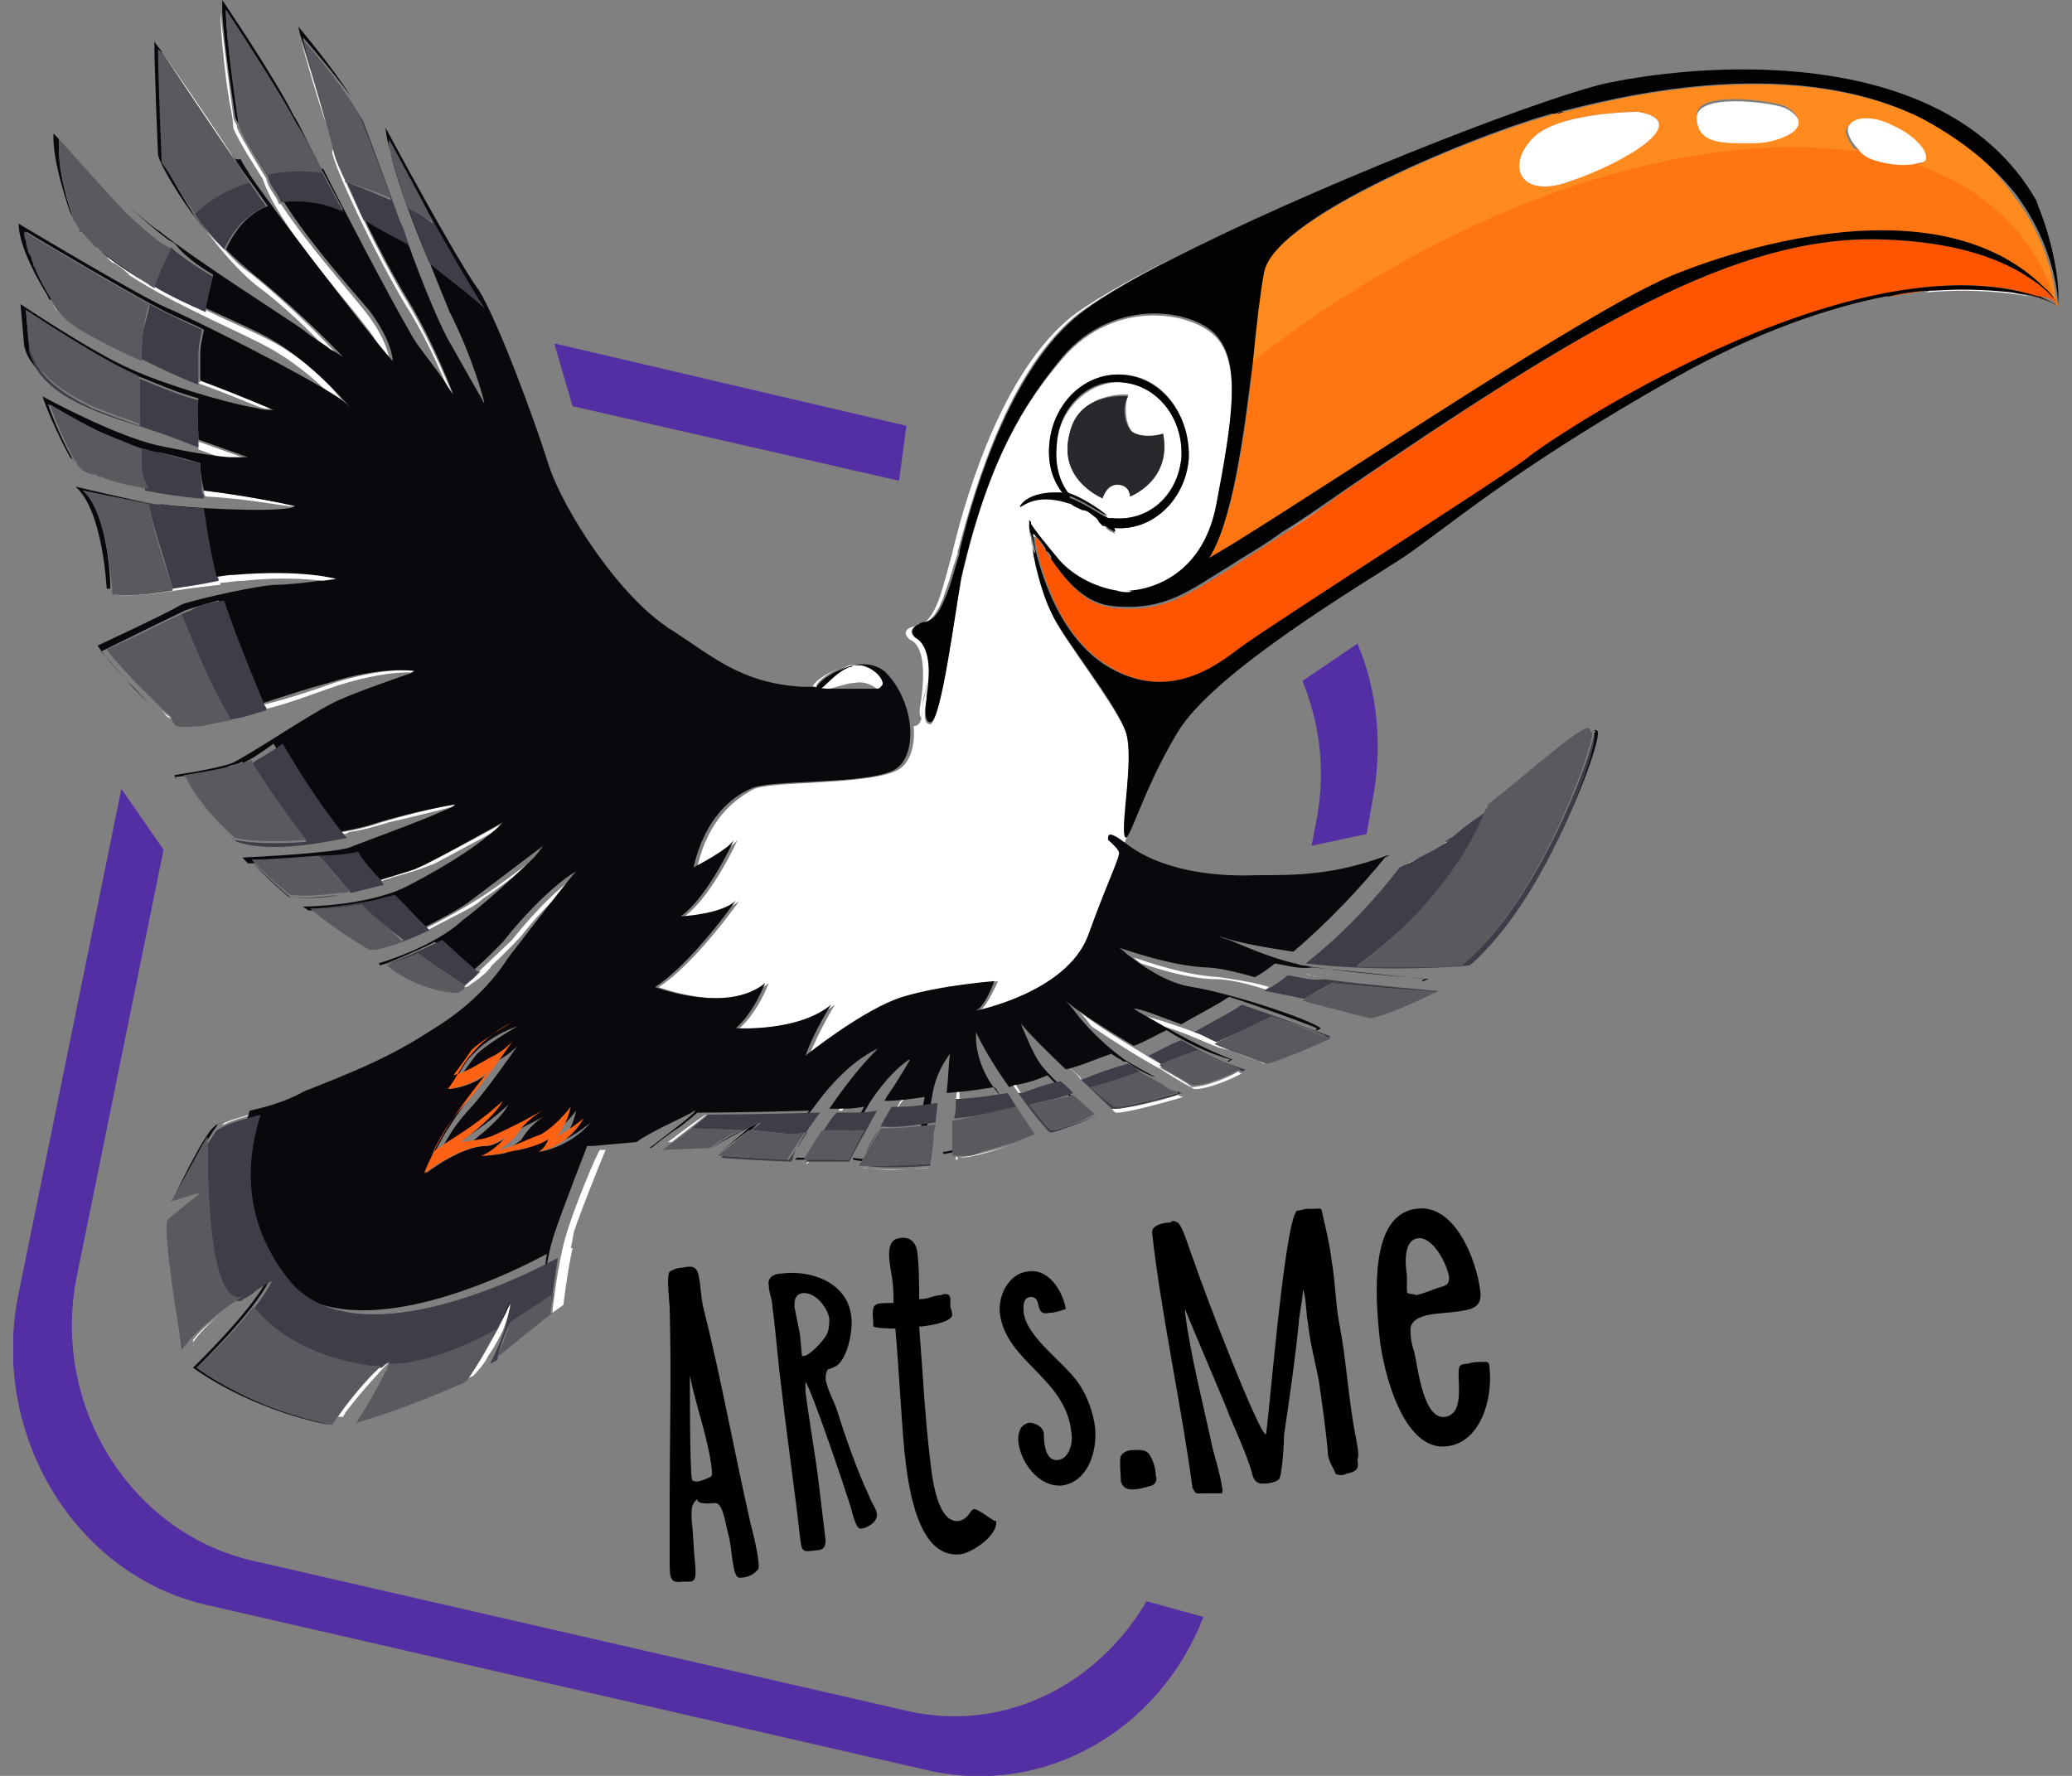 <?xml version="1.0" encoding="UTF-8"?> <svg xmlns="http://www.w3.org/2000/svg" width="84" height="72" viewBox="0 0 84 72" fill="none"><rect x="0" y="0" width="84" height="72" fill="#808080" stroke="none"/><g clip-path="url(#clip0_592_14258)"><path d="M53.174 34.29L55.404 33.813L55.627 32.54C56.074 30.312 55.85 28.005 55.033 26.096L52.802 27.607C53.546 29.437 53.769 31.426 53.323 33.495L53.174 34.29Z" fill="#542FA3"></path><path d="M36.447 19.491L36.745 17.263L22.469 13.922L23.212 16.468L36.447 19.491Z" fill="#542FA3"></path><path d="M36.817 69.375L10.125 63.249C5.218 62.056 2.021 56.885 3.136 51.634L6.631 34.449L4.921 31.983L0.757 52.429C-0.433 58.157 3.062 63.886 8.415 65.079L37.561 71.762C42.319 72.876 47.004 70.171 48.788 65.556L46.483 64.92C44.476 68.341 40.684 70.25 36.817 69.375Z" fill="#542FA3"></path><path d="M37.637 27.609C37.712 26.813 37.563 26.097 37.117 25.859C37.117 25.859 36.745 25.62 37.117 25.381C36.373 25.541 36.894 25.938 36.894 25.938C37.489 26.177 37.489 27.37 37.34 28.405C37.266 28.802 37.266 28.962 37.34 29.121C37.414 28.882 37.414 28.405 37.414 28.405L37.637 27.609Z" fill="white"></path><path d="M53.991 20.368C53.991 20.368 54.066 20.288 54.289 20.129C53.545 20.686 52.802 21.164 52.133 21.561C52.653 21.243 53.322 20.766 53.991 20.368Z" fill="white"></path><path d="M78.456 11.774C78.307 11.774 78.233 11.774 78.084 11.853C79.943 11.695 81.356 11.853 82.248 12.012C82.025 11.933 81.802 11.933 81.579 11.853C80.761 11.695 79.72 11.615 78.456 11.774Z" fill="white"></path><path d="M38.23 24.265L38.825 22.436V22.356C39.271 20.765 40.609 15.355 43.509 12.889C44.253 12.252 45.665 11.457 47.45 10.502C45.591 11.457 44.029 12.332 43.286 12.968C40.386 15.434 38.974 20.845 38.602 22.436C38.23 23.788 38.007 24.902 37.412 25.3C37.784 25.141 38.007 24.822 38.23 24.265Z" fill="white"></path><path d="M18.231 14.084C17.71 13.129 16.967 11.299 16.52 9.947V9.867C16.52 9.867 16.446 9.867 16.446 9.788C17.041 11.379 17.859 13.527 18.231 14.084Z" fill="white"></path><path d="M11.091 16.547C11.091 16.547 9.827 15.991 8.117 15.354C8.117 15.434 8.117 15.513 8.117 15.513C7.448 15.275 6.63 14.877 5.812 14.479V14.559C6.63 14.956 7.522 15.354 8.192 15.593C9.084 15.911 9.827 16.229 10.422 16.468C10.645 16.547 10.868 16.627 11.091 16.547Z" fill="white"></path><path d="M47.003 43.28C47.078 43.28 47.078 43.28 47.152 43.201C46.929 43.042 46.706 42.962 46.483 42.803C45.442 42.166 44.252 41.45 43.732 40.973C43.732 40.973 43.955 41.212 44.252 41.61C45.07 42.166 46.185 42.883 47.078 43.36C47.672 43.758 48.416 44.156 48.416 44.156C49.159 44.156 50.349 43.519 50.349 43.519C50.275 43.519 50.275 43.519 50.2 43.439C49.977 43.599 48.936 44.076 48.267 44.076C48.416 44.076 47.598 43.599 47.003 43.28Z" fill="white"></path><path d="M45.368 34.608C45.368 34.529 45.368 34.529 45.368 34.45V34.371H45.294L45.22 34.45C45.294 34.45 45.368 34.529 45.368 34.608Z" fill="white"></path><path d="M14.883 12.73C14.14 11.775 12.43 9.866 11.389 8.275C11.389 8.275 11.389 8.275 11.314 8.275C11.165 7.877 10.868 7.638 10.794 7.24C10.794 7.24 9.753 5.57 9.604 5.172V5.092C9.53 4.933 9.455 4.854 9.455 4.695C9.455 4.695 9.084 1.99 8.935 0.478C8.935 1.274 9.158 3.501 9.381 4.535C9.455 4.933 9.455 5.172 9.455 5.172C9.604 5.649 10.645 7.24 10.645 7.24C11.24 9.07 13.842 11.934 14.809 13.207C15.329 13.844 15.552 14.401 15.701 14.799L15.775 14.878C15.85 14.878 15.85 14.003 14.883 12.73Z" fill="white"></path><path d="M12.209 1.671C12.358 2.068 12.878 3.819 13.25 5.091C12.878 4.057 12.432 2.466 12.209 1.671C12.209 1.591 12.209 1.591 12.209 1.671Z" fill="white"></path><path d="M8.268 19.89C8.268 19.969 8.268 20.049 8.342 20.128C9.829 20.208 11.093 20.447 11.762 20.526C11.911 20.526 11.985 20.526 12.06 20.447C11.985 20.526 10.275 20.128 8.268 19.89Z" fill="white"></path><path d="M10.05 18.62C10.05 18.62 9.158 18.302 8.042 17.904C8.042 17.983 8.042 18.063 8.042 18.222C8.488 18.381 8.935 18.54 9.306 18.699C9.604 18.62 9.827 18.62 10.05 18.62Z" fill="white"></path><path d="M9.605 6.604C8.489 4.853 6.482 1.989 6.482 1.989C6.482 1.989 8.118 4.456 9.307 6.206C9.456 6.365 9.53 6.524 9.605 6.604Z" fill="white"></path><path d="M10.868 13.764C10.273 13.446 9.307 13.048 8.34 12.571V12.65C7.671 12.332 6.928 12.014 6.258 11.616C6.184 11.537 6.11 11.537 6.035 11.457C5.366 11.139 4.771 10.741 4.251 10.343C4.325 10.343 4.325 10.423 4.4 10.502C4.474 10.582 4.548 10.662 4.623 10.662C4.771 10.741 4.994 10.9 5.143 11.059C5.143 11.059 5.217 11.059 5.217 11.139C7.151 12.412 9.753 13.446 11.017 14.162C12.132 14.799 13.099 15.674 13.694 16.31C13.916 16.469 14.065 16.549 14.14 16.708C14.214 16.549 12.801 14.719 10.868 13.764Z" fill="white"></path><path d="M3.435 9.548C3.36 9.468 3.286 9.389 3.212 9.31C3.212 9.31 3.212 9.31 3.212 9.231C3.286 9.31 3.286 9.389 3.36 9.389L3.435 9.548C3.509 9.627 3.509 9.548 3.435 9.548Z" fill="white"></path><path d="M10.126 11.06C9.754 10.821 9.457 10.503 9.085 10.105C8.564 9.628 8.118 9.071 7.746 8.514C8.416 9.469 9.308 10.662 10.349 11.537C11.538 12.412 12.579 13.447 13.248 14.163C13.546 14.322 13.769 14.481 13.769 14.481C13.769 14.481 12.208 12.731 10.126 11.06Z" fill="white"></path><path d="M51.316 40.096C51.39 40.096 51.39 40.017 51.464 40.017C50.647 39.778 49.903 39.698 49.457 39.619C47.97 39.539 46.483 38.982 45.962 38.823C45.962 38.823 46.037 38.903 46.26 39.062C47.003 39.301 48.267 39.698 49.308 39.698C49.754 39.698 50.498 39.858 51.241 40.096C51.762 40.176 52.282 40.335 52.803 40.494H52.877C52.357 40.414 51.836 40.255 51.316 40.096Z" fill="white"></path><path d="M49.383 42.246C49.086 42.166 48.714 41.927 48.416 41.848C47.599 41.53 46.781 41.291 46.483 41.211C46.483 41.211 46.781 41.37 47.153 41.609C47.747 41.768 48.491 42.087 49.234 42.405C49.309 42.405 49.383 42.484 49.457 42.484C50.424 42.723 51.242 43.121 51.242 43.121C51.242 43.121 51.242 43.121 51.316 43.121C51.093 43.041 50.127 42.723 49.234 42.325C49.309 42.325 49.309 42.246 49.383 42.246Z" fill="white"></path><path d="M2.169 12.332C2.169 12.412 2.243 12.491 2.243 12.491C2.243 12.57 2.317 12.57 2.391 12.649L2.317 12.57C2.317 12.57 2.243 12.491 2.169 12.332Z" fill="white"></path><path d="M19.643 16.468C19.643 16.389 19.569 16.389 19.569 16.31C19.569 16.389 19.569 16.468 19.643 16.468Z" fill="white"></path><path d="M50.274 38.585C50.126 38.506 49.977 38.427 49.903 38.427C49.829 38.348 49.977 38.427 50.274 38.585Z" fill="white"></path><path d="M34.663 27.686C35.034 27.607 35.332 27.766 35.555 27.925C35.629 27.925 35.703 27.845 35.778 27.766C35.852 27.527 35.406 27.05 34.886 26.97C34.737 26.97 34.588 26.97 34.44 26.97C33.845 27.209 33.25 28.084 33.101 27.845C33.027 27.766 33.473 27.288 34.142 27.05C33.473 27.288 32.953 27.686 32.953 27.845C33.176 27.845 33.399 27.925 33.622 27.925C33.993 27.845 34.365 27.686 34.663 27.686Z" fill="white"></path><path d="M9.605 23.231C9.308 23.231 9.085 23.31 8.787 23.31C8.787 23.39 8.787 23.47 8.862 23.47C8.192 23.549 7.598 23.629 7.003 23.788V23.867C6.036 24.026 5.218 24.106 4.624 24.026C4.624 24.106 4.624 24.106 4.624 24.106C5.218 24.186 6.111 24.106 7.077 23.947C7.598 23.867 8.192 23.788 8.936 23.708C8.936 23.708 8.936 23.708 8.936 23.629C9.159 23.629 9.531 23.549 9.828 23.549C11.315 23.39 12.43 23.47 13.1 23.549C13.471 23.47 13.769 23.47 13.769 23.47C13.769 23.47 12.43 22.992 9.605 23.231Z" fill="white"></path><path d="M58.527 34.211C58.601 34.132 58.75 34.052 58.824 33.973C59.196 33.734 59.493 33.495 59.865 33.257C60.014 33.177 60.163 33.018 60.311 32.938C60.311 32.938 60.311 32.859 60.386 32.859C60.088 33.098 59.865 33.257 59.568 33.495C59.345 33.654 59.047 33.893 58.675 34.132C57.932 34.609 57.411 34.848 56.742 35.166C56.891 35.087 57.04 35.007 57.188 35.007C57.635 34.689 58.081 34.53 58.527 34.211Z" fill="white"></path><path d="M36.146 42.564C36.146 42.564 36.072 42.564 35.998 42.644C35.329 43.28 34.585 44.235 33.99 45.03C33.99 45.03 34.065 45.03 34.139 45.03C34.734 44.235 35.477 43.28 36.146 42.564Z" fill="white"></path><path d="M35.034 47.336C34.959 47.336 34.959 47.336 34.959 47.336C35.331 47.416 36.075 47.416 36.67 47.416C37.116 47.416 37.487 47.336 37.711 47.336C37.19 47.416 35.703 47.495 35.034 47.336Z" fill="white"></path><path d="M20.236 53.783C19.79 54.578 19.344 55.533 18.824 55.931C19.047 55.851 19.196 55.772 19.196 55.772C19.344 55.613 19.642 55.294 19.79 54.976C20.013 54.658 20.236 54.26 20.385 53.942C20.534 53.544 20.683 53.146 20.683 52.828C20.608 52.987 20.46 53.385 20.236 53.783Z" fill="white"></path><path d="M15.478 55.372C15.181 55.611 14.437 56.406 13.694 57.441C13.842 57.441 13.917 57.441 13.917 57.441C13.917 57.361 13.991 57.361 13.991 57.281C14.66 56.406 15.329 55.69 15.701 55.292C15.701 55.213 15.775 55.133 15.775 55.054C15.775 55.054 15.627 55.133 15.478 55.372Z" fill="white"></path><path d="M40.087 42.086C40.087 42.086 40.087 42.166 40.087 42.325C40.385 43.12 40.905 43.757 41.351 44.393H41.426C40.98 43.597 40.459 42.882 40.087 42.086Z" fill="white"></path><path d="M9.902 52.586C10.05 52.507 10.199 52.348 10.347 52.269C10.199 52.348 9.976 52.507 9.754 52.665C9.828 52.586 9.828 52.586 9.902 52.586Z" fill="white"></path><path d="M41.13 46.382C40.386 46.621 39.42 46.86 38.899 46.939C39.42 46.939 40.386 46.621 41.13 46.382Z" fill="white"></path><path d="M38.75 46.938C38.75 47.017 38.75 47.017 38.75 47.017H38.824V46.938C38.75 46.859 38.75 46.859 38.75 46.938Z" fill="white"></path><path d="M3.953 10.104C4.027 10.104 4.027 10.183 4.027 10.183C4.027 10.104 3.953 10.025 3.953 10.104C3.953 10.025 3.879 10.025 3.953 10.104Z" fill="white"></path><path d="M32.727 47.098C32.727 47.178 32.653 47.178 32.653 47.178H32.727C32.727 47.178 32.727 47.178 32.801 47.098H32.727Z" fill="white"></path><path d="M36.593 44.633C37.04 43.996 37.486 43.201 37.486 43.201C37.486 43.201 37.411 43.201 37.337 43.28C37.188 43.519 36.816 44.235 36.519 44.633C36.445 44.712 36.445 44.792 36.37 44.871H36.445C36.445 44.792 36.519 44.712 36.593 44.633Z" fill="white"></path><path d="M53.249 39.541C53.175 39.541 53.027 39.541 52.953 39.462C53.101 39.541 53.175 39.541 53.249 39.541C53.323 39.62 53.249 39.62 53.249 39.541Z" fill="white"></path><path d="M38.973 42.961C38.973 42.961 38.898 43.041 38.898 43.12C38.824 43.518 38.824 44.075 38.75 44.632C38.824 44.632 38.824 44.632 38.898 44.632C38.898 43.995 38.898 43.359 38.973 42.961Z" fill="white"></path><path d="M22.914 50.202C22.617 51.236 22.394 53.066 22.394 53.225L22.84 52.907C22.84 52.907 22.989 51.634 23.212 50.6C23.212 50.6 23.212 50.6 23.137 50.6C23.212 50.361 23.212 50.123 23.286 49.884C23.584 49.009 24.253 47.338 24.55 46.622H24.327C24.253 46.622 23.212 49.088 22.914 50.202Z" fill="white"></path><path d="M28.639 45.191C28.639 45.191 28.564 45.191 28.49 45.271C27.895 45.669 27.078 46.305 27.078 46.305H27.152H27.226C27.747 45.907 28.564 45.271 28.639 45.191Z" fill="white"></path><path d="M16.52 12.254C15.777 11.061 14.661 8.833 13.992 7.322C13.992 7.322 13.992 7.322 13.992 7.242C13.769 6.765 13.62 6.287 13.472 6.049V6.128C13.472 6.208 13.472 6.208 13.472 6.208C13.695 7.163 15.553 10.981 16.669 12.732C17.338 13.845 17.858 15.039 18.156 15.755C18.304 15.914 18.379 16.073 18.379 16.073C18.379 16.073 17.561 14.005 16.52 12.254Z" fill="white"></path><path d="M30.423 45.666C29.679 46.303 29.084 46.78 29.084 46.78C29.084 46.78 29.902 46.143 30.423 45.666Z" fill="white"></path><path d="M9.382 29.12C9.605 29.12 9.828 29.041 10.052 28.961C9.754 29.041 9.531 29.041 9.382 29.12Z" fill="white"></path><path d="M7.822 54.338C7.822 54.417 7.822 54.417 7.822 54.417C8.119 54.02 8.491 53.622 8.937 53.304C8.491 53.622 8.119 53.94 7.822 54.338Z" fill="white"></path><path d="M20.756 33.175C20.756 33.175 18.154 34.607 17.187 35.085C17.187 35.085 16.444 35.403 15.403 35.642L15.477 35.721C15.626 35.642 15.774 35.642 15.923 35.562C16.89 35.323 17.633 35.005 17.633 35.005C18.228 34.687 19.418 34.05 20.31 33.573C20.459 33.493 20.607 33.334 20.756 33.175Z" fill="white"></path><path d="M19.272 36.519C18.9 36.757 18.082 37.235 17.265 37.632C17.265 37.632 17.265 37.632 17.339 37.712C17.488 37.632 17.636 37.553 17.785 37.473C18.528 37.075 19.272 36.757 19.569 36.439C20.09 36.121 21.205 35.246 21.949 34.689C22.172 34.45 22.32 34.291 22.32 34.211C22.395 34.291 20.09 36.041 19.272 36.519Z" fill="white"></path><path d="M13.545 27.687C12.653 28.006 11.687 28.324 10.72 28.563C10.72 28.642 10.794 28.642 10.794 28.722H10.869C11.835 28.483 12.802 28.085 13.768 27.767C15.33 27.29 16.371 27.21 16.891 27.29C16.966 27.29 17.04 27.21 17.04 27.21C17.04 27.21 15.776 26.971 13.545 27.687Z" fill="white"></path><path d="M6.556 28.799C6.705 28.958 6.853 29.037 6.927 29.116C6.779 29.116 6.705 28.958 6.556 28.799Z" fill="white"></path><path d="M15.478 33.336C15.032 33.495 14.437 33.654 13.843 33.734L13.917 33.813C13.991 33.813 14.066 33.813 14.14 33.734C14.735 33.654 15.255 33.495 15.776 33.336C16.817 33.097 17.783 32.859 18.378 32.7C18.601 32.62 18.75 32.541 18.824 32.461C18.824 32.541 17.337 32.779 15.478 33.336Z" fill="white"></path><path d="M20.757 38.109C20.757 38.109 20.088 38.745 19.419 39.382C19.419 39.382 19.419 39.382 19.493 39.382C19.27 39.62 19.047 39.78 18.898 39.939L18.824 40.018C18.898 40.018 18.898 40.018 18.898 40.018C18.973 40.018 19.121 39.859 19.27 39.78C19.493 39.62 19.79 39.382 19.939 39.143C20.534 38.586 21.129 37.95 21.129 37.95C22.244 36.518 23.211 35.802 23.657 35.404C23.657 35.324 23.731 35.324 23.731 35.324C23.731 35.245 22.541 35.881 20.757 38.109Z" fill="white"></path><path d="M10.571 45.111C11.315 44.873 12.058 44.634 12.653 44.395C12.802 44.316 12.951 44.236 13.025 44.236C13.025 44.236 12.876 44.316 12.653 44.395C13.471 43.998 15.776 43.282 17.932 41.85C15.85 43.123 13.768 43.839 12.951 44.236C11.612 44.873 9.233 45.35 9.01 45.589H9.084C9.382 45.43 9.902 45.271 10.571 45.111Z" fill="white"></path><path d="M45.219 44.951C45.145 44.951 45.07 44.951 45.07 44.951C45.07 44.951 44.475 44.394 43.732 43.678H43.806C43.063 43.041 42.319 42.246 41.947 41.769C41.947 41.769 41.947 41.848 42.022 41.928C42.542 42.564 43.657 43.519 44.401 44.314L44.475 44.394C44.922 44.792 45.219 45.11 45.219 45.11C45.293 45.11 45.293 45.11 45.368 45.11C46.111 45.03 47.97 44.474 47.97 44.474C47.97 44.474 47.896 44.474 47.747 44.394C47.078 44.633 45.665 44.951 45.219 44.951Z" fill="white"></path><path d="M42.172 21.881C42.247 21.961 42.321 22.12 42.47 22.359L42.395 22.279C42.395 22.2 41.949 21.643 41.875 21.643C41.875 21.722 41.875 21.722 41.875 21.802C41.949 21.722 41.949 21.722 42.172 21.881Z" fill="white"></path><path d="M38.749 22.436L38.155 24.266C38.452 23.788 38.601 23.152 38.749 22.436Z" fill="white"></path><path d="M45.665 29.757C45.293 28.643 42.988 25.779 42.616 24.824C42.319 24.029 41.947 22.676 41.798 21.801C41.724 21.642 41.724 21.403 41.724 21.403C41.724 21.324 41.724 21.244 41.724 21.244C41.724 21.244 41.724 21.244 41.798 21.324V21.244C41.798 21.244 41.798 21.324 41.798 21.403C41.947 21.642 42.319 22.119 42.988 22.915C43.509 23.472 44.326 23.949 45.293 24.108C45.516 24.108 45.739 24.108 46.036 24.108C45.962 24.108 45.813 24.108 45.739 24.029C45.739 24.029 48.639 24.029 49.308 20.528C49.977 17.028 50.275 14.88 49.382 13.766C48.49 12.652 45.219 12.015 43.062 14.561C41.501 16.391 40.088 18.619 38.973 23.472C38.75 24.665 38.081 29.439 37.709 29.359C37.709 29.359 37.337 29.439 37.56 28.404C37.635 28.166 37.635 27.927 37.635 27.688L37.412 28.484C37.412 28.484 37.412 28.882 37.337 29.2C37.263 29.359 37.189 29.439 37.04 29.439C37.114 30.234 36.891 31.03 36.297 31.268C35.032 31.825 31.315 31.666 30.571 31.985C29.828 32.382 28.713 33.178 28.267 35.167C28.267 35.167 29.605 34.451 29.902 34.053C29.902 34.053 28.861 36.36 27.746 37.156C27.746 37.156 29.382 37.076 29.977 36.519C29.977 36.519 28.192 39.065 26.705 40.02C26.705 40.02 29.605 41.134 31.166 39.861C31.166 39.861 30.72 41.054 29.977 41.691C29.977 41.691 32.43 41.85 33.843 40.736C33.843 40.736 33.174 41.85 32.802 42.804C32.802 42.804 35.181 40.895 36.743 40.418C38.304 39.94 40.46 39.781 40.46 39.781C40.46 39.781 40.014 40.816 39.717 40.975C39.717 40.975 43.434 40.259 44.252 37.951C44.996 35.962 45.442 35.087 45.516 34.61C45.442 34.53 45.442 34.451 45.442 34.451L45.516 34.371L45.665 33.974V33.894C45.442 33.337 45.962 30.871 45.665 29.757ZM41.352 20.528C41.352 20.528 41.575 19.892 43.062 19.971C42.691 19.414 42.468 18.698 42.542 17.982C42.691 16.312 44.103 15.039 45.59 15.198C47.152 15.277 48.267 16.869 48.193 18.619C48.044 20.29 46.631 21.562 45.144 21.403C45.144 21.562 45.219 21.642 45.219 21.642C45.219 21.642 44.847 21.483 44.847 21.403C44.773 21.324 44.773 21.324 44.698 21.244C44.624 21.244 44.55 21.165 44.55 21.085C44.401 20.926 44.178 20.767 43.88 20.608C43.657 20.528 43.509 20.528 43.434 20.369C41.873 19.892 41.352 20.687 41.352 20.528Z" fill="white"></path><path d="M44.922 21.005C44.922 21.005 44.997 21.005 45.071 21.005C46.558 21.164 47.748 20.05 47.897 18.538C47.971 16.947 46.93 15.674 45.592 15.515C44.253 15.356 42.915 16.549 42.841 18.061C42.766 18.777 42.915 19.493 43.287 20.05C43.807 20.13 44.551 20.607 44.922 21.005ZM45.889 17.504C46.41 17.902 47.153 17.584 47.153 17.584C47.525 19.493 45.815 20.13 45.815 20.13C45.815 20.13 45.815 19.652 45.294 19.652C44.848 19.652 44.7 20.209 44.7 20.209C44.328 20.05 42.915 19.255 43.361 17.584C43.807 15.834 45.74 15.993 45.74 15.993C45.592 16.39 45.592 17.106 45.889 17.504Z" fill="white"></path><path d="M83.435 12.331C83.435 12.331 83.063 12.172 82.469 11.933C82.246 11.854 81.874 11.774 81.576 11.774C81.799 11.854 82.022 11.854 82.246 11.933C82.766 12.092 83.212 12.251 83.361 12.251C83.361 12.331 83.435 12.331 83.435 12.331Z" fill="#FF5501"></path><path d="M83.361 12.252C83.213 12.093 82.915 11.696 82.32 11.298C81.279 10.582 79.421 9.786 76.224 9.707C70.424 9.548 64.253 13.207 54.438 19.97C54.364 20.049 54.29 20.049 54.215 20.129C53.992 20.288 53.918 20.367 53.918 20.367C53.249 20.845 52.654 21.242 52.059 21.64C51.316 22.118 50.572 22.595 49.977 22.993C48.267 24.027 47.301 24.823 45.293 24.663C44.104 24.584 43.36 23.788 42.691 22.754C42.691 22.754 42.691 22.754 42.617 22.675C42.542 22.595 42.468 22.515 42.468 22.436C42.319 22.197 42.17 22.038 42.17 21.959C42.022 21.799 41.947 21.799 41.947 21.799C42.17 22.993 42.84 25.618 44.773 26.891C47.226 28.562 49.308 27.05 50.349 26.255C51.688 25.22 61.502 19.015 62.022 18.538C62.543 18.06 74.96 9.548 82.692 12.014H82.766C83.138 12.093 83.287 12.173 83.51 12.412C83.361 12.332 83.361 12.332 83.361 12.252Z" fill="#FF5501"></path><path d="M76.596 12.013H76.67C77.19 11.934 77.636 11.854 78.083 11.775C78.231 11.775 78.306 11.775 78.454 11.696C77.859 11.775 77.265 11.854 76.596 12.013Z" fill="#FF5501"></path><path d="M77.786 6.604C77.34 6.683 76.522 6.604 76.076 6.524C75.779 6.444 75.556 6.285 75.333 6.047C74.069 5.888 72.582 5.808 70.872 5.967C60.908 6.842 52.581 13.207 50.797 14.639C50.499 17.583 49.979 21.242 48.938 22.754C49.31 22.515 49.756 22.276 50.128 22.038C54.737 19.094 64.18 12.729 67.674 11.297C67.674 11.297 77.935 6.683 82.917 11.775C83.14 11.934 83.363 12.332 83.437 12.411C83.437 12.411 82.694 8.354 77.786 6.604Z" fill="#FF7511"></path><path d="M82.321 11.299C82.916 11.697 83.213 12.095 83.362 12.254C83.436 12.334 83.436 12.334 83.436 12.334C83.288 12.175 82.99 11.777 82.321 11.299Z" fill="#FF7511"></path><path d="M77.858 4.773C72.356 2.148 65.218 4.057 63.136 4.614C63.211 4.614 63.285 4.614 63.434 4.535C63.508 4.535 63.582 4.535 63.582 4.535C63.88 4.455 63.805 4.455 63.582 4.535C63.508 4.535 63.508 4.535 63.434 4.535C63.359 4.535 63.285 4.535 63.136 4.614C60.98 5.091 51.612 8.672 51.166 11.138C51.017 11.933 50.943 13.206 50.719 14.718C52.504 13.286 60.831 6.921 70.794 6.046C72.504 5.887 73.992 5.967 75.255 6.126C74.958 5.807 74.735 5.33 74.884 5.171C75.107 4.773 75.925 4.773 76.668 5.171C77.412 5.569 78.155 6.205 78.006 6.523C77.932 6.603 77.858 6.683 77.709 6.683C82.616 8.353 83.36 12.411 83.36 12.411C83.36 12.411 83.36 10.183 81.65 7.956C80.832 6.762 79.642 5.648 77.858 4.773ZM72.356 4.296C73.694 5.012 72.207 5.728 71.092 5.728C69.977 5.728 68.861 5.807 68.787 4.694C68.713 3.659 71.761 4.057 72.356 4.296ZM62.095 5.648C63.062 4.535 66.408 4.535 66.408 4.535C68.713 4.932 65.813 6.523 63.731 7.319C61.649 8.115 61.054 6.762 62.095 5.648Z" fill="#FF8A1E"></path><path d="M63.135 4.615C63.061 4.615 62.913 4.695 62.839 4.695C62.913 4.615 62.987 4.615 63.135 4.615Z" fill="#FF8A1E"></path><path d="M76.447 12.015C76.521 12.015 76.521 12.015 76.595 12.015C77.264 11.856 77.934 11.777 78.528 11.777C79.792 11.697 80.833 11.777 81.577 11.856C81.949 11.936 82.246 11.936 82.469 12.015C83.064 12.174 83.436 12.413 83.436 12.413C83.213 12.254 82.99 12.174 82.692 12.015H82.618C74.885 9.549 62.468 18.062 61.948 18.539C61.428 19.016 51.688 25.222 50.275 26.256C49.234 27.052 47.227 28.563 44.699 26.893C42.84 25.62 42.096 22.994 41.873 21.801C41.873 21.721 41.873 21.721 41.873 21.642C41.873 21.721 42.022 22.437 41.947 22.437C41.873 22.358 41.799 22.04 41.799 21.801C41.873 22.676 42.245 24.108 42.617 24.824C43.063 25.858 45.368 28.643 45.665 29.757C45.962 30.791 45.442 33.337 45.591 33.894C45.739 34.371 46.26 32.143 47.747 29.677C49.234 27.211 55.331 23.631 56.892 22.596C58.454 21.562 61.205 19.096 67.971 15.277C71.242 13.447 74.067 12.493 76.447 12.015C76.372 12.015 76.372 12.015 76.447 12.015Z" fill="#020202"></path><path d="M41.873 21.64C41.948 21.64 42.394 22.197 42.394 22.277C42.394 22.356 42.468 22.356 42.468 22.356C42.542 22.436 42.617 22.515 42.617 22.595C42.617 22.595 42.617 22.595 42.617 22.674C43.286 23.629 44.029 24.504 45.219 24.584C47.301 24.743 48.193 23.947 49.903 22.913C50.498 22.515 51.242 22.117 51.985 21.561C52.654 21.163 53.323 20.686 54.141 20.129C54.216 20.049 54.29 20.049 54.364 19.969C64.253 13.207 70.424 9.547 76.224 9.706C79.421 9.786 81.279 10.582 82.32 11.298C83.064 11.775 83.361 12.252 83.436 12.332C83.361 12.252 83.138 11.854 82.915 11.695C77.934 6.683 67.673 11.218 67.673 11.218C64.179 12.73 54.736 19.094 50.126 21.958C49.755 22.197 49.308 22.436 48.937 22.674C48.788 22.913 48.639 23.072 48.416 23.231C48.416 23.231 47.227 24.186 46.037 23.947C45.814 24.027 45.516 24.027 45.293 23.947C44.327 23.788 43.509 23.311 42.989 22.754C42.319 21.958 41.948 21.481 41.799 21.242C41.799 21.242 41.799 21.242 41.799 21.163C41.724 21.083 41.724 21.083 41.724 21.083C41.724 21.083 41.724 21.163 41.724 21.242C41.724 21.322 41.724 21.481 41.799 21.64C41.873 21.879 41.948 22.197 41.948 22.277C42.022 22.436 41.873 21.799 41.873 21.64Z" fill="#020202"></path><path d="M37.116 25.857C37.562 26.095 37.711 26.811 37.636 27.607C37.636 27.845 37.562 28.084 37.562 28.323C37.413 29.357 37.711 29.277 37.711 29.277C38.157 29.357 38.752 24.584 38.975 23.39C40.09 18.537 41.577 16.309 43.064 14.48C45.22 11.934 48.566 12.57 49.384 13.684C50.276 14.798 49.979 16.946 49.31 20.447C48.641 23.947 45.741 23.947 45.741 23.947C45.815 23.947 45.964 24.027 46.038 24.027C47.228 24.265 48.417 23.311 48.417 23.311C48.566 23.231 48.789 22.992 48.938 22.754C49.979 21.242 50.425 17.582 50.797 14.639C50.945 13.127 51.094 11.854 51.243 11.059C51.689 8.592 61.057 5.012 63.213 4.535C63.139 4.535 63.065 4.535 62.916 4.614C62.99 4.614 63.065 4.614 63.213 4.535C65.147 4.058 72.359 2.069 77.861 4.774C79.645 5.728 80.835 6.763 81.727 7.876C83.437 10.184 83.437 12.332 83.437 12.332C83.511 11.377 83.214 9.865 82.694 8.513C82.619 8.354 82.619 8.274 82.545 8.115C78.753 1.512 68.418 2.626 64.924 3.421C61.801 4.217 52.953 7.717 47.525 10.502C45.741 11.377 44.328 12.252 43.585 12.889C40.685 15.355 39.272 20.765 38.901 22.356V22.436C38.677 23.151 38.529 23.788 38.306 24.265C38.083 24.822 37.86 25.14 37.488 25.22C37.339 25.22 37.265 25.3 37.265 25.3C36.744 25.538 37.116 25.857 37.116 25.857ZM62.693 4.694C62.47 4.694 62.396 4.694 62.693 4.694Z" fill="#020202"></path><path d="M63.137 4.615C63.211 4.615 63.359 4.536 63.434 4.536C63.285 4.536 63.211 4.536 63.137 4.615Z" fill="#020202"></path><path d="M43.285 19.971C43.359 20.05 43.285 20.05 43.285 19.971C43.285 20.05 43.285 20.13 43.434 20.13C44.028 20.369 44.549 20.766 44.921 20.925C44.549 20.607 43.805 20.13 43.285 19.971Z" fill="#020202"></path><path d="M44.251 20.765C44.177 20.686 44.028 20.606 43.879 20.606C44.177 20.765 44.325 20.924 44.548 21.083C44.474 21.004 44.4 20.924 44.251 20.765Z" fill="#020202"></path><path d="M44.773 21.244C44.773 21.244 44.773 21.323 44.847 21.323C44.847 21.402 45.218 21.561 45.218 21.561C45.218 21.561 45.218 21.482 45.143 21.323C45.069 21.244 44.847 21.244 44.773 21.244Z" fill="#020202"></path><path d="M43.433 20.448L43.359 20.369C43.285 20.289 43.136 20.13 43.061 19.971C41.649 19.891 41.351 20.528 41.351 20.528C41.351 20.687 41.872 19.891 43.433 20.448Z" fill="#020202"></path><path d="M43.36 20.368L43.435 20.447C43.509 20.527 43.732 20.607 43.881 20.686C44.029 20.686 44.178 20.766 44.253 20.845C44.401 20.925 44.476 21.004 44.55 21.163C44.624 21.243 44.624 21.243 44.699 21.323H44.773C44.847 21.323 44.996 21.323 45.145 21.402C46.706 21.561 48.044 20.288 48.193 18.617C48.268 16.867 47.152 15.356 45.591 15.197C44.029 15.037 42.691 16.31 42.542 17.981C42.468 18.697 42.617 19.413 43.063 19.97C43.137 20.129 43.212 20.209 43.36 20.368ZM42.84 18.061C42.914 16.47 44.178 15.276 45.591 15.515C46.929 15.674 47.97 16.947 47.896 18.538C47.747 20.129 46.557 21.163 45.07 21.004C44.996 21.004 44.922 21.004 44.922 21.004C44.55 20.845 44.029 20.447 43.435 20.209C43.36 20.209 43.36 20.129 43.36 20.129C43.36 20.129 43.36 20.129 43.36 20.05C42.914 19.493 42.766 18.777 42.84 18.061Z" fill="#020202"></path><path d="M43.359 17.582C42.913 19.332 44.4 20.048 44.698 20.207C44.698 20.207 44.846 19.651 45.292 19.651C45.813 19.651 45.813 20.128 45.813 20.128C45.813 20.128 47.523 19.491 47.151 17.582C47.151 17.582 46.408 17.821 45.887 17.503C45.516 17.105 45.516 16.389 45.739 16.07C45.739 16.07 43.731 15.832 43.359 17.582Z" fill="#29282C"></path><path d="M19.567 12.091C19.567 12.011 19.492 11.932 19.344 11.774C19.418 11.932 19.492 12.091 19.567 12.091Z" fill="#0A080C"></path><path d="M7.97 55.452C8.119 55.293 10.275 53.225 10.944 51.872C10.944 51.872 10.87 51.872 10.796 51.952C10.052 53.304 7.822 55.452 7.822 55.452C10.424 57.282 13.324 57.759 13.324 57.759C12.952 57.6 10.35 57.123 7.97 55.452Z" fill="#0A080C"></path><path d="M6.853 49.487L6.927 49.407L7.299 49.169L8.191 48.453H8.117L6.853 49.407C6.704 50.203 7.373 54.658 7.373 54.658L7.448 54.579C7.299 53.703 6.704 50.203 6.853 49.487Z" fill="#0A080C"></path><path d="M8.412 46.223C8.561 45.985 8.71 45.746 8.784 45.666C8.784 45.587 8.933 45.507 9.081 45.507H9.007C8.858 45.587 8.71 45.587 8.71 45.666C8.338 45.826 7 48.61 7 48.69C7 48.69 8.04 46.78 8.487 46.064C8.412 46.144 8.412 46.223 8.412 46.223Z" fill="#0A080C"></path><path d="M47.822 44.315C47.822 44.315 45.963 44.871 45.22 44.951C45.666 44.951 47.078 44.553 47.673 44.394C47.822 44.315 47.971 44.315 47.971 44.315C47.971 44.315 47.896 44.315 47.822 44.315C47.822 44.235 47.748 44.235 47.748 44.315H47.822Z" fill="#0A080C"></path><path d="M20.014 55.053C20.014 55.132 19.94 55.133 19.94 55.133L20.088 55.053C20.088 55.053 20.088 54.974 20.163 54.974L20.014 55.053Z" fill="#0A080C"></path><path d="M64.625 29.757C64.773 30.155 62.84 35.645 60.089 38.588C62.915 35.724 64.922 30.076 64.773 29.678C64.773 29.598 64.699 29.598 64.625 29.598L64.699 29.678C64.625 29.678 64.625 29.757 64.625 29.757Z" fill="#0A080C"></path><path d="M2.988 8.911C2.988 8.911 2.393 7.32 2.393 6.127C2.393 5.968 2.393 5.808 2.393 5.649C2.244 5.49 2.17 5.411 2.17 5.411C2.096 6.524 2.839 8.593 2.839 8.593C2.914 8.752 2.988 8.911 3.137 9.07C3.062 8.991 3.062 8.991 2.988 8.911Z" fill="#0A080C"></path><path d="M19.122 11.458C19.122 11.537 19.271 11.616 19.345 11.775C19.271 11.616 19.197 11.537 19.122 11.458Z" fill="#0A080C"></path><path d="M27.523 25.776C27.448 25.697 27.3 25.618 27.152 25.539C27.3 25.618 27.374 25.697 27.523 25.776Z" fill="#0A080C"></path><path d="M27.525 25.776C27.599 25.776 27.599 25.856 27.673 25.856C27.673 25.856 27.599 25.856 27.525 25.776Z" fill="#0A080C"></path><path d="M20.684 52.828C20.684 52.749 20.684 52.669 20.684 52.59C20.684 52.59 20.46 53.147 20.089 53.863C20.089 53.863 20.163 53.863 20.163 53.783C20.46 53.385 20.609 52.988 20.684 52.828Z" fill="#0A080C"></path><path d="M9.084 10.185C8.637 9.707 8.266 9.23 7.894 8.753C7.225 7.718 6.779 6.843 6.63 6.604C6.63 6.604 6.481 3.183 6.481 1.99C6.481 1.99 6.481 2.07 6.556 2.149V2.07C6.333 1.831 6.258 1.672 6.258 1.672C6.258 2.865 6.407 6.286 6.407 6.286C6.481 6.604 7.002 7.559 7.745 8.593C8.117 9.071 8.563 9.628 9.084 10.185Z" fill="#0A080C"></path><path d="M13.544 6.125C13.321 5.171 12.429 2.147 12.28 1.511C12.28 1.511 13.396 2.784 14.213 3.898C13.47 2.704 12.057 1.034 12.057 1.034C12.132 1.113 12.132 1.352 12.206 1.511C12.503 2.386 12.95 3.977 13.247 5.012C13.321 5.25 13.396 5.489 13.47 5.648C13.47 5.728 13.544 5.807 13.544 5.887C13.619 6.205 13.842 6.603 14.065 7.08C13.842 7.001 13.544 6.285 13.544 6.125Z" fill="#0A080C"></path><path d="M9.679 5.012C9.605 4.455 9.159 1.512 9.159 0.477V0.398C9.159 0.398 11.315 3.66 12.059 5.092C12.207 5.33 12.505 5.967 12.877 6.524C12.43 5.728 12.133 5.012 11.91 4.694C11.166 3.182 9.01 0 9.01 0C9.01 0.159 9.01 0.318 9.01 0.477C9.085 1.909 9.531 4.694 9.531 4.694C9.531 4.773 9.605 4.933 9.679 5.012Z" fill="#0A080C"></path><path d="M3.359 19.89C3.359 19.89 5.218 20.288 6.259 20.447C5.069 20.208 3.061 19.731 3.061 19.731C4.177 20.686 4.325 23.868 4.325 23.868C4.4 23.868 4.4 23.868 4.474 23.868C4.474 23.072 4.251 20.606 3.359 19.89Z" fill="#0A080C"></path><path d="M30.349 45.826H30.423C30.572 45.746 30.646 45.587 30.795 45.507C30.795 45.507 30.646 45.587 30.423 45.666C29.902 46.144 29.084 46.78 29.084 46.78C29.084 46.78 29.828 46.223 30.349 45.826Z" fill="#0A080C"></path><path d="M45.367 34.607C45.293 35.005 44.847 35.88 44.103 37.949C43.211 40.256 39.568 40.972 39.568 40.972C39.94 40.813 40.311 39.779 40.311 39.779C40.311 39.779 38.155 39.938 36.594 40.415C35.032 40.892 32.653 42.802 32.653 42.802C33.025 41.768 33.694 40.733 33.694 40.733C32.356 41.847 29.828 41.688 29.828 41.688C30.571 41.052 31.017 39.858 31.017 39.858C29.456 41.131 26.556 40.017 26.556 40.017C28.043 39.063 29.828 36.517 29.828 36.517C29.233 37.074 27.597 37.153 27.597 37.153C28.713 36.358 29.753 34.05 29.753 34.05C29.53 34.448 28.118 35.164 28.118 35.164C28.564 33.175 29.679 32.3 30.423 31.982C31.166 31.584 34.884 31.823 36.148 31.266C36.742 31.027 36.966 30.232 36.891 29.436C36.817 28.561 36.371 27.686 35.85 27.209C35.33 26.811 34.661 26.89 34.14 27.129C33.471 27.368 33.025 27.845 33.099 27.924C33.248 28.163 33.769 27.288 34.438 27.049C34.512 27.049 34.512 27.049 34.586 26.97C34.661 26.97 34.809 26.97 34.884 26.97C35.404 27.049 35.85 27.527 35.776 27.765C35.702 27.845 35.702 27.924 35.553 27.924C35.479 27.924 35.33 27.924 35.107 27.924C34.661 27.924 34.586 27.924 33.917 27.924C33.843 27.924 33.769 27.924 33.694 27.924C33.397 27.924 33.174 27.924 33.025 27.845C32.876 27.845 32.727 27.845 32.505 27.845C30.051 27.686 28.936 26.652 27.226 25.538C27.003 25.458 26.854 25.299 26.705 25.22C26.779 25.299 26.928 25.379 27.226 25.538C25.144 24.265 22.839 20.685 22.244 18.855C21.649 16.945 20.162 12.968 19.419 11.774C18.526 10.581 15.627 5.171 15.627 5.171C15.701 6.603 18.229 12.649 18.229 12.649C19.121 14.4 19.642 16.23 19.642 16.389C19.642 16.309 19.567 16.309 19.567 16.23C19.196 15.593 18.303 14.002 18.303 14.002C17.932 13.445 17.039 11.297 16.519 9.785C15.998 9.467 15.329 9.149 14.809 8.831C14.586 8.274 14.288 7.796 14.14 7.319H14.065C14.735 8.91 15.85 11.058 16.593 12.252C17.634 14.002 18.378 15.991 18.378 15.991C18.378 15.991 18.303 15.911 18.155 15.673C17.932 15.275 17.411 14.638 16.891 13.922C16.37 13.127 14.437 9.467 13.099 6.842H13.024C13.322 7.399 13.619 7.955 13.917 8.512C13.099 8.115 12.207 8.035 11.463 8.115C12.504 9.785 14.14 11.615 14.957 12.57C15.924 13.843 15.924 14.638 15.924 14.638L15.85 14.559C14.809 13.365 10.794 8.115 10.125 7.08C10.05 6.921 9.902 6.762 9.753 6.444C9.53 6.523 9.456 6.364 9.381 6.205C9.753 6.842 10.125 7.319 10.348 7.637C10.422 7.717 10.72 8.194 10.868 8.353C10.199 8.592 9.604 9.149 9.158 10.104C9.456 10.422 9.827 10.74 10.199 11.058C12.281 12.729 13.917 14.479 13.917 14.479C13.917 14.479 13.694 14.32 13.396 14.161C13.099 13.922 12.653 13.684 12.281 13.365C11.612 12.888 7.968 10.581 6.481 9.387C6.11 9.149 5.664 8.751 5.218 8.353C5.738 8.831 6.258 9.308 6.705 9.626C6.779 9.706 6.928 9.785 7.076 9.865C7.448 10.342 7.968 10.74 8.638 11.138C8.563 11.456 8.415 12.013 8.34 12.49C9.381 12.968 10.273 13.365 10.868 13.684C12.727 14.718 14.214 16.548 14.214 16.548C14.14 16.468 13.991 16.309 13.768 16.15C12.207 15.116 7.745 12.888 6.779 12.49C5.664 12.013 0.756 9.069 0.756 9.069C0.756 10.183 1.946 12.013 1.946 12.013C1.946 12.092 2.02 12.172 2.095 12.172C2.095 12.172 2.169 12.172 2.169 12.252C2.02 11.933 1.649 11.376 1.426 10.819C1.426 10.74 1.351 10.74 1.351 10.66C1.351 10.581 1.277 10.501 1.277 10.422C1.277 10.342 1.203 10.263 1.203 10.183C1.203 10.104 1.128 9.944 1.128 9.865V9.785C1.128 9.626 1.054 9.467 1.054 9.387C1.054 9.387 5.961 12.331 7.076 12.809C7.225 12.888 7.968 13.206 8.266 13.365C8.192 13.763 8.117 14.002 8.117 14.4C8.117 14.797 8.117 15.116 8.117 15.434C9.827 16.07 11.091 16.627 11.091 16.627C10.943 16.627 10.645 16.627 10.422 16.548C9.009 16.309 6.481 15.513 5.292 14.957C3.805 14.32 0.831 12.331 0.831 12.331L0.979 14.002C1.054 14.4 1.277 14.718 1.5 14.957C1.351 14.718 1.277 14.479 1.203 14.32L1.054 12.649V12.57C1.054 12.57 4.028 14.559 5.515 15.195L5.664 15.275C6.258 15.513 7.151 15.911 8.043 16.15C7.968 16.707 8.043 17.264 8.043 17.821C9.158 18.218 10.05 18.537 10.05 18.537C9.902 18.537 9.604 18.537 9.307 18.537C8.192 18.457 6.407 18.059 6.407 18.059C4.623 17.662 1.723 16.07 1.723 16.07C2.095 17.184 2.838 18.537 2.838 18.537C2.913 18.616 2.987 18.616 2.987 18.696C2.764 18.298 2.243 17.264 1.946 16.389C1.946 16.389 2.913 16.945 4.028 17.502C4.92 17.9 5.887 18.298 6.63 18.378C6.63 18.378 7.299 18.537 8.117 18.775C8.117 19.173 8.192 19.571 8.266 19.889C10.273 20.128 11.983 20.526 11.983 20.526C11.909 20.526 11.835 20.605 11.686 20.605C10.72 20.764 7.745 20.605 6.481 20.446C6.853 20.526 7.597 20.605 8.117 20.605C8.266 21.639 8.415 22.515 8.638 23.39C8.935 23.39 9.158 23.31 9.456 23.31C12.281 23.072 13.619 23.469 13.619 23.469C13.619 23.469 13.322 23.549 12.95 23.549C12.355 23.628 11.612 23.708 11.24 23.708C10.571 23.708 8.043 24.265 7.374 24.503C6.705 24.901 3.954 26.174 3.954 26.174C4.548 27.049 5.738 28.243 6.333 28.8C5.961 28.481 5.589 28.004 5.143 27.606C4.771 27.209 4.4 26.731 4.102 26.413C4.102 26.413 6.853 25.06 7.522 24.742C7.745 24.663 8.266 24.503 8.861 24.344C9.381 25.856 9.902 27.129 10.496 28.561C11.463 28.243 12.43 27.924 13.322 27.686C15.552 26.97 16.816 27.209 16.816 27.209C16.816 27.209 16.742 27.209 16.668 27.288C16.221 27.447 14.586 28.004 13.694 28.402C12.653 28.879 9.976 30.709 9.381 30.948C8.712 31.186 7.076 31.425 7.076 31.425C7.076 31.505 7.151 31.584 7.151 31.584C7.151 31.584 7.151 31.505 7.076 31.505C7.076 31.505 8.712 31.346 9.381 31.027C9.456 31.027 9.753 30.948 9.827 30.868C9.827 30.868 9.827 30.868 9.827 30.948C10.199 30.789 10.645 30.47 11.091 30.152C11.835 31.505 12.653 32.698 13.47 33.812C14.065 33.653 14.66 33.573 15.106 33.414C16.891 32.857 18.452 32.618 18.452 32.618C18.378 32.698 18.229 32.778 18.006 32.857C16.965 33.334 14.735 34.13 14.14 34.369C13.396 34.607 9.827 34.767 9.827 34.767C9.902 34.846 9.976 34.926 10.05 35.005C10.496 35.005 11.612 34.926 12.578 34.846C13.248 34.767 13.842 34.687 14.14 34.687C14.437 35.085 14.735 35.403 15.032 35.801C16.073 35.483 16.816 35.244 16.816 35.244C17.857 34.767 20.385 33.334 20.385 33.334C20.236 33.494 20.088 33.653 19.865 33.812C18.675 34.846 16.445 35.96 16.445 35.96C14.809 36.755 12.281 36.755 12.281 36.755C12.355 36.835 12.43 36.835 12.504 36.914C13.024 36.914 14.511 36.755 15.701 36.358C16.147 36.835 16.593 37.312 16.965 37.71C17.783 37.312 18.526 36.914 18.973 36.596C19.716 36.039 22.021 34.289 22.021 34.289C21.947 34.369 21.872 34.528 21.649 34.767C20.98 35.403 19.716 36.596 18.75 37.312C17.56 38.426 15.329 39.063 15.329 39.063C15.329 39.063 15.404 39.063 15.404 39.142C15.701 39.063 16.668 38.665 17.634 38.188C18.155 38.665 18.601 39.063 19.047 39.46C19.716 38.904 20.385 38.188 20.385 38.188C22.17 35.96 23.359 35.323 23.359 35.323L23.285 35.403C22.616 36.199 20.608 38.824 20.608 38.824C19.79 40.097 18.675 41.052 17.485 41.768C15.329 43.2 13.024 43.916 12.207 44.313C12.43 44.234 12.504 44.154 12.578 44.154C12.504 44.154 12.355 44.234 12.207 44.313C11.612 44.632 10.868 44.87 10.125 45.029C9.456 47.098 9.456 49.644 11.389 51.871C13.768 54.497 19.196 52.428 22.17 50.837C22.095 51.315 22.021 51.871 21.947 52.349C21.947 52.349 22.021 52.349 22.021 52.269C21.947 52.587 21.872 52.985 21.947 53.065C21.947 52.906 22.095 51.155 22.467 50.042C22.839 48.928 23.805 46.462 23.805 46.462H24.028L25.813 46.302C26.185 45.984 27.597 45.348 28.043 45.109C28.118 45.029 28.192 45.029 28.192 45.029C28.118 45.189 27.374 45.745 26.854 46.143C26.556 46.382 26.333 46.541 26.333 46.541H26.408C26.408 46.541 27.077 45.984 27.597 45.666C27.895 45.427 28.192 45.189 28.267 45.109C28.267 45.109 30.2 45.109 32.802 45.029C32.207 45.825 31.761 46.7 31.538 46.939C31.538 46.939 31.91 46.302 33.248 44.552C34.289 43.2 35.181 42.722 35.479 42.563C35.553 42.563 35.627 42.484 35.627 42.484C34.958 43.12 34.215 44.075 33.62 44.95C33.769 44.95 33.917 44.95 33.992 44.95C34.363 44.95 34.586 44.95 35.032 44.87C34.289 46.223 33.843 47.098 33.917 46.939H32.281C32.281 47.018 32.207 47.018 32.207 47.018H33.917H33.992C33.992 47.018 34.363 46.223 35.255 44.711C35.925 43.677 36.52 43.2 36.742 43.041C36.817 42.961 36.891 42.961 36.891 42.961C36.891 42.961 36.445 43.757 35.999 44.393C35.925 44.473 35.925 44.552 35.85 44.632C36.445 44.632 36.966 44.552 37.486 44.473C37.412 44.791 37.412 45.029 37.412 45.268C37.412 45.427 37.337 45.586 37.337 45.666C37.263 46.382 37.189 46.939 37.189 46.939C37.189 46.939 35.404 47.098 34.586 46.939V47.018C35.255 47.178 36.742 47.098 37.263 47.018C37.337 47.018 37.412 47.018 37.412 47.018C37.412 47.018 37.56 45.666 37.783 44.473C37.932 43.518 38.304 43.041 38.453 42.802C38.527 42.722 38.527 42.643 38.527 42.643C38.453 43.041 38.453 43.677 38.378 44.313C39.419 44.234 39.791 44.154 40.311 44.075L40.386 44.154L40.683 44.632L41.427 45.745C41.427 45.745 41.204 45.825 40.832 45.984C40.609 46.064 40.386 46.143 40.088 46.223C39.791 46.302 39.568 46.382 39.27 46.462C39.122 46.541 38.899 46.541 38.75 46.621C38.601 46.621 38.378 46.7 38.23 46.7C38.23 46.78 38.23 46.78 38.23 46.78H38.304C38.824 46.7 39.791 46.462 40.535 46.223C41.129 46.064 41.575 45.905 41.575 45.905L40.46 44.313C39.717 43.438 39.568 42.484 39.568 42.086C39.568 41.927 39.568 41.847 39.568 41.847C39.94 42.643 40.46 43.438 40.906 44.075L41.129 43.995C41.65 43.916 42.096 43.757 42.468 43.597C42.616 43.757 42.765 43.916 42.988 44.075C43.434 44.552 43.88 44.87 43.88 44.87C43.88 44.87 43.88 44.87 43.806 44.87L43.88 44.95C43.88 44.95 42.765 45.507 42.245 45.586C42.691 45.586 44.029 44.95 44.029 44.95C44.029 44.95 42.542 43.677 42.17 43.12C41.873 42.722 41.575 41.927 41.427 41.608C41.427 41.529 41.352 41.449 41.352 41.449C41.724 41.927 42.542 42.722 43.211 43.359C43.88 43.2 44.549 42.881 45.07 42.722C45.144 42.802 45.293 42.881 45.442 42.961C45.516 43.041 45.59 43.041 45.59 43.041H45.665C46.111 43.359 46.557 43.597 46.854 43.677C46.557 43.518 46.111 43.279 45.59 42.961C44.921 42.484 44.178 41.768 43.732 41.211C43.434 40.813 43.211 40.574 43.211 40.574C43.732 41.052 44.921 41.768 45.962 42.404C46.408 42.245 46.929 41.927 47.3 41.768C48.044 42.245 49.011 42.722 49.903 42.961C49.903 42.961 49.828 42.961 49.754 43.041C49.754 43.041 49.754 43.041 49.828 43.041C49.903 42.961 49.977 42.961 49.977 42.961C48.862 42.563 47.449 41.768 46.631 41.29C46.185 41.052 45.962 40.892 45.962 40.892C46.26 40.892 47.003 41.211 47.895 41.529C48.564 41.131 49.234 40.813 49.828 40.415C51.315 40.892 53.026 41.529 53.397 41.688C53.397 41.688 53.397 41.688 53.323 41.768C53.323 41.768 53.323 41.768 53.397 41.768C53.472 41.768 53.546 41.688 53.546 41.688C53.026 41.29 49.828 40.256 48.341 40.017C47.226 39.858 46.185 39.063 45.665 38.665C45.516 38.506 45.367 38.426 45.367 38.426C45.888 38.585 47.449 39.142 48.862 39.222C49.308 39.222 50.051 39.381 50.869 39.62C51.167 39.46 51.39 39.301 51.687 39.063C52.208 39.142 52.654 39.301 53.174 39.222C54.884 39.381 57.784 39.699 57.784 39.699C57.784 39.699 57.71 39.699 57.635 39.779H57.71C57.858 39.699 57.933 39.699 57.933 39.699C57.933 39.699 55.033 39.46 53.323 39.222C53.174 39.222 53.026 39.142 52.802 39.142C52.728 39.142 52.579 39.063 52.505 39.063C51.464 38.824 50.423 38.347 49.828 38.108C49.531 38.028 49.382 37.949 49.382 37.949C50.349 38.267 51.39 38.426 52.431 38.585C53.843 37.392 55.182 35.96 56.148 34.767C56.297 34.687 56.52 34.607 56.669 34.528C56.52 34.607 56.371 34.687 56.223 34.687C54.066 35.483 52.579 35.483 50.944 35.483C49.085 35.562 47.003 35.244 45.665 34.21C45.144 33.812 44.921 33.732 44.921 33.971V34.05C45.367 34.448 45.367 34.528 45.367 34.607ZM12.281 44.552C12.207 44.552 12.207 44.552 12.281 44.552ZM15.775 5.807V5.728C15.775 5.728 16.221 6.603 16.891 7.796C17.857 9.547 19.196 11.933 19.642 12.49C18.973 11.854 18.155 11.297 17.411 10.66C16.668 8.91 15.924 6.842 15.775 5.887C15.775 5.887 15.775 5.807 15.775 5.807ZM21.872 46.7C22.095 46.621 22.318 46.143 22.318 46.143C22.095 46.302 21.426 46.541 21.054 46.621C20.162 46.859 19.567 46.859 19.567 46.859C20.088 46.7 20.608 46.064 20.608 46.064C20.608 46.064 20.088 46.462 19.716 46.462C18.675 46.462 17.262 47.575 17.262 47.575C17.262 47.575 17.634 46.541 18.229 45.666C18.824 44.711 19.865 43.438 19.865 43.438C19.196 44.075 18.229 44.154 18.229 44.154C18.601 43.597 18.824 43.041 19.196 42.722C19.939 41.927 20.98 41.608 20.98 41.608C20.98 41.608 19.865 42.245 19.344 42.722C18.898 43.279 18.601 43.757 18.601 43.757C19.196 43.597 19.642 43.279 20.088 43.041C20.608 42.802 20.98 42.404 20.98 42.404C20.98 42.404 19.716 44.234 19.047 44.95C18.155 45.905 17.783 46.859 17.783 46.859C18.229 46.462 18.675 46.302 18.973 46.064C19.939 45.427 20.608 44.791 20.608 44.791C20.236 45.507 18.898 46.462 18.898 46.462C19.419 46.382 19.79 46.382 20.162 46.223C21.5 45.586 22.318 45.109 22.318 45.109C21.798 45.348 21.352 45.825 21.129 46.223C20.757 46.462 20.46 46.78 20.46 46.78C20.906 46.7 21.724 46.302 22.17 46.143C22.839 45.745 23.359 45.029 23.359 45.029C23.211 45.745 22.839 46.223 22.839 46.223C23.285 46.064 23.954 45.507 23.954 45.507C23.062 46.541 21.872 46.7 21.872 46.7Z" fill="#0A080C"></path><path d="M59.866 33.256C59.569 33.495 59.197 33.733 58.825 33.972C58.677 34.051 58.602 34.131 58.528 34.211C58.602 34.131 58.677 34.131 58.751 34.051C59.123 33.813 59.495 33.495 59.866 33.256Z" fill="#0A080C"></path><path d="M23.137 44.87C23.137 44.87 22.616 45.586 21.947 45.984C21.501 46.143 20.683 46.541 20.237 46.62C20.237 46.62 20.609 46.382 20.906 46.064C21.129 45.666 21.575 45.268 22.096 44.95C22.096 44.95 21.352 45.427 19.939 46.064C19.493 46.223 19.196 46.223 18.675 46.302C18.675 46.302 20.014 45.348 20.386 44.632C20.386 44.632 19.716 45.268 18.75 45.904C18.378 46.143 18.006 46.382 17.56 46.7C17.56 46.7 18.006 45.666 18.824 44.791C19.493 44.075 20.757 42.245 20.757 42.245C20.757 42.245 20.386 42.643 19.865 42.881C19.419 43.12 18.973 43.438 18.378 43.597C18.378 43.597 18.75 43.12 19.122 42.563C19.642 42.086 20.757 41.449 20.757 41.449C20.757 41.449 19.865 41.847 19.122 42.722C18.75 43.12 18.527 43.677 18.155 44.154C18.155 44.154 19.122 44.075 19.791 43.438C19.791 43.438 18.75 44.711 18.155 45.666C17.56 46.62 17.189 47.575 17.189 47.575C17.189 47.575 18.675 46.461 19.642 46.461C20.014 46.461 20.534 46.064 20.534 46.064C20.534 46.064 20.014 46.7 19.493 46.859C19.493 46.859 20.088 46.859 20.98 46.62C21.427 46.541 22.021 46.382 22.244 46.143C22.244 46.143 22.096 46.62 21.798 46.7C21.798 46.7 22.988 46.541 23.657 45.348C23.657 45.348 22.988 45.904 22.542 46.064C22.616 46.064 22.988 45.586 23.137 44.87Z" fill="#FF6214"></path><path d="M18.452 40.258C18.452 40.179 18.452 40.179 18.452 40.258C18.154 40.258 16.742 40.02 15.701 39.145C16.89 40.099 18.452 40.258 18.452 40.258Z" fill="#403C48"></path><path d="M11.759 36.36C11.759 36.36 10.644 35.405 10.198 34.928C10.644 35.485 11.685 36.36 11.685 36.36C12.354 36.439 13.098 36.439 13.767 36.28C13.098 36.36 12.354 36.439 11.759 36.36Z" fill="#403C48"></path><path d="M3.805 19.253C3.508 19.094 3.285 19.015 3.061 18.856C3.285 19.015 3.508 19.173 3.805 19.253Z" fill="#403C48"></path><path d="M4.102 10.186C3.879 10.027 3.656 9.788 3.507 9.629C3.656 9.788 3.73 9.868 3.879 10.027C3.953 10.027 4.028 10.106 4.102 10.186C4.102 10.186 4.176 10.265 4.251 10.345C4.771 10.743 5.366 11.14 6.035 11.538C5.366 11.061 4.697 10.584 4.102 10.186Z" fill="#403C48"></path><path d="M3.434 9.546C3.36 9.466 3.286 9.387 3.212 9.308C3.36 9.387 3.434 9.466 3.434 9.546Z" fill="#403C48"></path><path d="M1.35 10.74C1.35 10.819 1.424 10.819 1.424 10.899C1.424 10.819 1.424 10.819 1.35 10.74Z" fill="#403C48"></path><path d="M16.519 8.435C16.222 7.48 15.85 6.446 15.776 5.889C15.925 6.764 16.668 8.832 17.412 10.662C18.155 11.299 18.973 11.855 19.642 12.492C19.196 11.855 17.858 9.469 16.891 7.798C17.114 8.196 17.337 8.594 17.56 9.071C17.263 8.832 16.891 8.594 16.519 8.435Z" fill="#403C48"></path><path d="M12.282 1.593C12.282 1.593 14.439 4.059 14.736 5.173C14.736 5.173 15.405 6.844 15.851 8.117C15.257 7.878 14.587 7.56 14.067 7.401C14.29 7.878 14.513 8.435 14.736 8.912C15.257 9.23 15.851 9.549 16.446 9.867C16.446 9.867 16.52 9.867 16.52 9.946L16.595 10.026C16.52 9.787 16.372 9.23 16.223 8.992C15.777 7.719 14.736 4.934 14.736 4.934C14.587 4.696 14.364 4.298 14.067 3.9C13.398 2.866 12.282 1.593 12.282 1.593Z" fill="#403C48"></path><path d="M16.965 38.666C17.56 39.144 18.155 39.462 18.824 39.939C19.047 39.78 19.27 39.621 19.419 39.382C19.419 39.382 19.419 39.382 19.345 39.382C18.899 38.984 18.453 38.587 17.932 38.109C16.965 38.587 15.999 38.984 15.701 39.064C15.627 39.064 15.627 39.064 15.627 39.064C15.701 39.144 16.296 38.905 16.965 38.666Z" fill="#403C48"></path><path d="M5.813 13.367C5.739 13.765 5.739 14.242 5.739 14.56C6.557 14.958 7.374 15.356 8.044 15.595C8.044 15.515 8.044 15.436 8.044 15.436C8.044 15.117 8.044 14.799 8.044 14.401C8.044 14.004 8.118 13.765 8.192 13.367C7.821 13.208 7.151 12.89 7.003 12.81C5.887 12.333 0.98 9.389 0.98 9.389C0.98 9.389 4.177 11.299 6.036 12.333C6.11 12.333 5.962 12.81 5.813 13.367Z" fill="#403C48"></path><path d="M11.463 30.154C11.017 30.472 10.571 30.711 10.199 30.949C10.868 32.143 11.612 33.097 12.43 34.132C11.389 34.211 10.273 34.211 9.53 34.052C9.53 34.052 8.191 32.938 7.522 31.665C8.191 32.938 9.604 34.132 9.604 34.132C10.794 34.529 12.504 34.291 14.065 33.973L13.991 33.893C13.024 32.7 12.207 31.427 11.463 30.154Z" fill="#403C48"></path><path d="M8.043 16.23C7.151 15.991 6.259 15.594 5.664 15.355C5.664 16.071 5.664 16.628 5.664 17.264C4.995 17.026 4.326 16.787 3.731 16.548C2.616 15.991 1.575 15.355 1.277 14.241L1.129 12.729L1.203 14.321C1.277 14.559 1.352 14.718 1.426 14.878C2.318 16.389 4.698 16.946 6.333 17.503C7.077 17.742 7.374 17.901 8.043 18.139C8.043 18.06 8.043 17.98 8.043 17.821C8.043 17.344 7.969 16.787 8.043 16.23Z" fill="#403C48"></path><path d="M3.359 19.89C3.359 19.89 4.92 20.287 6.035 20.447C6.184 21.322 6.63 22.515 7.002 23.867C7.522 23.788 8.117 23.708 8.861 23.549C8.861 23.47 8.861 23.39 8.786 23.39C8.563 22.515 8.415 21.64 8.266 20.606C7.745 20.606 7.002 20.526 6.63 20.447C6.556 20.447 6.556 20.447 6.481 20.447C6.407 20.447 6.407 20.447 6.333 20.447C5.217 20.287 3.359 19.89 3.359 19.89Z" fill="#403C48"></path><path d="M14.513 34.529C14.216 34.609 13.621 34.688 12.952 34.688C13.398 35.245 13.77 35.643 14.216 36.2C14.662 36.12 15.108 35.961 15.554 35.882C15.554 35.802 15.48 35.802 15.48 35.723L15.405 35.643C15.108 35.325 14.736 34.927 14.513 34.529Z" fill="#403C48"></path><path d="M8.116 18.776C7.372 18.617 6.629 18.379 6.629 18.379C5.885 18.299 4.845 17.901 4.027 17.503C4.547 17.742 5.142 18.06 5.737 18.219C5.737 18.379 5.737 18.697 5.737 18.856C5.737 19.015 5.811 19.492 5.885 19.89C7.075 20.129 8.116 20.208 8.116 20.208C8.19 20.208 8.19 20.208 8.265 20.208C8.265 20.129 8.265 20.049 8.19 19.97C8.19 19.572 8.116 19.174 8.116 18.776Z" fill="#403C48"></path><path d="M9.082 24.346C8.487 24.426 7.966 24.585 7.743 24.744C7.074 24.983 4.323 26.415 4.323 26.415C4.323 26.415 6.479 25.38 7.371 24.983C7.892 26.256 8.487 27.688 9.305 29.199C9.528 29.12 9.751 29.12 9.974 29.04C10.271 28.961 10.494 28.881 10.792 28.801C10.792 28.801 10.792 28.801 10.792 28.722C10.792 28.642 10.717 28.642 10.717 28.563C10.122 27.131 9.602 25.858 9.082 24.346Z" fill="#403C48"></path><path d="M15.999 36.279C14.735 36.677 13.322 36.756 12.802 36.836C12.653 36.836 12.579 36.836 12.579 36.836C12.579 36.836 13.62 36.836 14.661 36.677C15.181 37.233 15.85 37.711 16.371 38.109C15.999 38.268 15.627 38.347 15.33 38.427C15.999 38.347 16.742 38.029 17.412 37.711C17.412 37.711 17.412 37.711 17.337 37.631C17.337 37.631 17.337 37.631 17.263 37.552C16.891 37.233 16.519 36.756 15.999 36.279Z" fill="#403C48"></path><path d="M10.869 7.081C10.869 7.081 9.828 5.49 9.68 5.092C9.68 5.092 9.159 1.671 9.159 0.478C9.159 1.592 9.605 4.535 9.68 5.013C9.68 5.092 9.68 5.092 9.68 5.092C9.828 5.57 10.869 7.161 10.869 7.161C10.944 7.559 11.241 7.797 11.39 8.195C11.39 8.195 11.39 8.195 11.464 8.195C12.208 8.116 13.1 8.195 13.918 8.593C13.62 8.036 13.323 7.479 13.025 6.922C12.356 6.843 11.613 6.843 10.869 7.081Z" fill="#403C48"></path><path d="M6.556 2.148C7.002 2.864 9.382 6.285 10.125 7.399C9.159 7.638 8.489 8.115 7.895 8.672C8.192 9.149 8.638 9.627 9.084 10.104C9.53 9.149 10.125 8.672 10.794 8.354C10.646 8.195 10.348 7.717 10.274 7.638C10.051 7.32 9.753 6.763 9.307 6.206C8.118 4.456 6.482 1.989 6.482 1.989C6.556 2.069 6.556 2.069 6.556 2.148Z" fill="#403C48"></path><path d="M6.258 11.617C6.927 12.015 7.597 12.333 8.34 12.651V12.572C8.414 12.015 8.563 11.537 8.637 11.219C7.968 10.822 7.373 10.424 6.927 10.026C6.704 10.503 6.407 11.06 6.258 11.617Z" fill="#403C48"></path><path d="M37.933 45.509C37.933 45.271 38.007 44.953 38.007 44.714C37.486 44.793 36.966 44.873 36.371 44.873H36.297C36.223 44.873 36.148 44.873 36.148 44.873C35.851 45.35 35.405 46.225 35.107 46.703C35.256 46.385 35.479 45.987 35.702 45.669C36.446 45.748 37.189 45.589 37.933 45.509Z" fill="#403C48"></path><path d="M47.153 43.2C47.599 42.961 48.12 42.802 48.566 42.643C49.161 42.882 49.83 43.2 50.35 43.438C50.425 43.438 50.499 43.359 50.499 43.359C49.607 43.12 48.715 42.643 47.897 42.166C47.451 42.325 46.93 42.643 46.559 42.802C46.707 42.882 46.93 43.041 47.153 43.2Z" fill="#403C48"></path><path d="M52.878 40.496C53.25 40.257 53.547 40.098 53.993 39.859C55.554 40.018 57.711 40.178 58.157 40.257C58.306 40.178 58.306 40.178 58.306 40.178C58.306 40.178 55.406 39.939 53.696 39.7C53.175 39.78 52.729 39.621 52.209 39.541C51.911 39.78 51.688 39.939 51.391 40.098C51.316 40.098 51.316 40.178 51.242 40.178C51.837 40.257 52.357 40.416 52.878 40.496Z" fill="#403C48"></path><path d="M49.309 42.245C49.383 42.245 49.383 42.245 49.309 42.245C50.053 41.927 50.796 41.608 51.54 41.211C52.581 41.529 53.473 41.847 53.844 42.086C53.919 42.086 53.919 42.006 53.919 42.006C53.473 41.847 51.763 41.211 50.35 40.733C49.755 41.131 49.086 41.449 48.417 41.847C48.714 41.927 49.086 42.165 49.309 42.245Z" fill="#403C48"></path><path d="M45.07 44.953C45.144 44.953 45.144 44.953 45.218 44.953C45.962 44.873 47.821 44.316 47.821 44.316C47.821 44.316 47.821 44.316 47.746 44.316C47.226 44.475 45.665 44.873 45.218 44.873C45.218 44.873 44.698 44.396 44.252 44.078C44.921 43.919 45.59 43.76 46.259 43.441C46.185 43.441 46.111 43.362 46.111 43.362C46.036 43.282 45.888 43.203 45.739 43.123C45.144 43.282 44.475 43.521 43.88 43.76H43.806C44.475 44.396 45.07 44.953 45.07 44.953Z" fill="#403C48"></path><path d="M41.204 44.872L40.907 44.395L40.833 44.315C40.312 44.395 39.94 44.474 38.899 44.554C38.825 44.554 38.825 44.554 38.751 44.554C38.751 44.872 38.751 45.111 38.676 45.349C39.494 45.27 40.312 45.111 41.204 44.872Z" fill="#403C48"></path><path d="M64.626 29.755C64.551 30.551 62.395 36.518 59.347 39.064C59.347 39.064 58.603 39.143 57.488 39.143C56.819 39.143 55.927 39.143 55.034 39.143C58.157 36.836 59.719 34.37 60.313 32.858C60.165 32.938 60.016 33.097 59.867 33.176C59.495 33.415 59.124 33.733 58.752 34.051C58.678 34.131 58.603 34.211 58.529 34.211C58.083 34.529 57.637 34.688 57.265 34.927C57.116 35.006 56.893 35.086 56.745 35.165C55.778 36.438 54.44 37.87 53.027 38.984L52.953 39.064C56.298 39.461 59.57 39.143 59.57 39.143C59.793 38.984 60.016 38.745 60.239 38.507C62.916 35.722 64.849 30.233 64.626 29.755Z" fill="#403C48"></path><path d="M34.437 47.098C34.363 47.178 34.809 46.382 35.553 45.03C35.106 45.109 34.883 45.109 34.512 45.109C34.363 45.109 34.214 45.109 34.14 45.109C34.066 45.109 34.066 45.109 33.991 45.109H33.917C33.694 45.348 33.545 45.587 33.396 45.825C33.991 45.825 34.437 45.825 35.032 45.825C34.586 46.621 34.363 47.178 34.363 47.019H32.727C32.727 47.098 32.653 47.098 32.653 47.098H32.727H32.802H34.437Z" fill="#403C48"></path><path d="M33.247 45.109C30.645 45.188 28.712 45.188 28.712 45.188C28.637 45.268 28.34 45.507 28.042 45.745L30.124 45.825C29.604 45.984 29.083 46.382 28.86 46.541C29.232 46.302 29.976 45.904 30.496 45.666C30.719 45.586 30.868 45.507 30.868 45.507C30.793 45.586 30.645 45.666 30.496 45.825L32.057 45.984C32.429 45.984 32.727 45.904 32.727 45.904C32.578 46.143 31.983 47.018 31.983 47.018C31.983 47.018 30.199 46.939 29.306 46.859C29.232 46.939 29.232 46.939 29.232 46.939C29.976 47.018 32.057 47.098 32.057 47.098C32.057 47.098 32.057 47.098 32.132 47.018C32.132 46.7 32.652 45.904 33.247 45.109Z" fill="#403C48"></path><path d="M41.353 46.225C41.13 46.304 40.907 46.384 40.61 46.463C40.907 46.384 41.205 46.304 41.353 46.225Z" fill="#403C48"></path><path d="M37.711 47.258C37.711 47.258 37.786 46.701 37.86 45.985C37.711 46.622 37.711 47.179 37.711 47.179C37.711 47.179 35.704 47.338 34.96 47.179C34.96 47.258 34.886 47.258 34.886 47.258C34.886 47.258 34.96 47.258 35.035 47.258H35.109C35.927 47.417 37.711 47.258 37.711 47.258Z" fill="#403C48"></path><path d="M44.401 45.269C44.103 45.349 42.988 45.826 42.616 45.826C42.616 45.826 42.468 45.747 42.244 45.429C42.096 45.269 41.873 44.951 41.724 44.792C42.319 44.633 42.914 44.553 43.508 44.315C43.36 44.156 43.211 43.996 42.988 43.837C42.542 43.917 42.096 44.076 41.65 44.235L41.427 44.315H41.352H41.278C41.947 45.269 42.542 45.906 42.542 45.906H42.616H42.691C43.285 45.747 44.401 45.269 44.401 45.269Z" fill="#403C48"></path><path d="M39.791 46.702C39.643 46.781 39.42 46.781 39.272 46.86C39.494 46.781 39.643 46.781 39.791 46.702Z" fill="#403C48"></path><path d="M20.682 53.625C21.351 53.147 21.946 52.829 22.392 52.511C22.466 52.033 22.541 51.477 22.615 50.999C19.641 52.59 14.213 54.659 11.834 52.033C9.901 49.726 9.901 47.26 10.57 45.191C9.975 45.35 9.381 45.51 9.083 45.669C8.935 45.748 8.786 45.828 8.786 45.828C8.711 45.907 8.637 46.066 8.414 46.385C8.414 49.169 8.637 52.908 9.752 52.749C9.975 52.59 10.198 52.511 10.347 52.352C10.57 52.193 10.719 52.113 10.868 52.033C10.942 51.954 11.016 51.954 11.016 51.954C10.347 53.306 8.191 55.375 8.042 55.534C8.117 55.454 9.455 54.261 10.347 53.068C11.686 54.659 13.619 55.136 15.106 55.454C15.18 55.454 15.329 55.454 15.477 55.454C15.626 55.295 15.775 55.216 15.775 55.216C15.775 55.295 15.775 55.375 15.7 55.454C15.403 56.17 14.437 57.762 14.362 57.841C14.362 57.841 15.477 56.17 15.7 55.454C17.039 55.454 18.6 54.818 20.087 54.022C20.459 53.306 20.682 52.749 20.682 52.749C20.682 52.829 20.682 52.908 20.682 52.988C20.608 53.306 20.533 53.704 20.385 54.102C20.162 54.738 19.864 55.295 19.864 55.295L20.013 55.216L20.162 55.136C20.236 54.659 20.459 54.102 20.682 53.625Z" fill="#403C48"></path><path d="M18.823 39.938C18.154 39.46 17.559 39.142 16.965 38.665C16.296 38.903 15.701 39.142 15.701 39.142C16.742 40.017 18.08 40.176 18.452 40.256C18.526 40.256 18.526 40.256 18.526 40.256C18.6 40.256 18.675 40.176 18.823 40.097C18.823 40.017 18.823 39.938 18.823 39.938Z" fill="#5C5860"></path><path d="M7.002 23.947V23.867C6.556 22.515 6.184 21.401 6.035 20.447C4.92 20.208 3.359 19.89 3.359 19.89C4.251 20.685 4.474 23.072 4.548 23.867C4.548 24.027 4.548 24.106 4.548 24.106H4.623C5.217 24.186 6.035 24.106 7.002 23.947Z" fill="#5C5860"></path><path d="M9.159 0.398V0.478C9.159 1.671 9.68 5.092 9.68 5.092C9.829 5.57 10.87 7.081 10.87 7.081C11.613 6.922 12.357 6.922 13.026 7.002H13.1C13.026 6.843 12.951 6.684 12.877 6.524C12.58 5.968 12.208 5.251 12.059 5.092C11.316 3.66 9.159 0.398 9.159 0.398Z" fill="#5C5860"></path><path d="M14.661 36.675C13.62 36.834 12.579 36.834 12.579 36.834C13.471 37.63 14.958 38.505 14.958 38.505C15.033 38.505 15.181 38.505 15.256 38.505C15.553 38.426 15.925 38.346 16.297 38.187C15.851 37.63 15.181 37.232 14.661 36.675Z" fill="#5C5860"></path><path d="M9.53 33.973C10.274 34.132 11.389 34.132 12.43 34.052C11.687 33.098 10.943 32.063 10.2 30.87C10.2 30.87 10.2 30.87 10.2 30.791C10.125 30.87 9.828 30.95 9.753 30.95C9.084 31.188 7.449 31.427 7.449 31.427C7.449 31.427 7.449 31.506 7.523 31.506C8.192 32.859 9.53 33.973 9.53 33.973Z" fill="#5C5860"></path><path d="M15.851 8.037C15.405 6.764 14.736 5.093 14.736 5.093C14.439 4.059 12.282 1.593 12.282 1.593C12.431 2.229 13.323 5.252 13.546 6.207C13.546 6.366 13.844 7.003 13.992 7.321C13.992 7.321 13.992 7.321 13.992 7.401H14.067C14.662 7.56 15.257 7.798 15.851 8.037Z" fill="#5C5860"></path><path d="M12.949 34.688C11.908 34.767 10.867 34.847 10.421 34.847C10.272 34.847 10.198 34.847 10.198 34.847C10.644 35.404 11.759 36.279 11.759 36.279C12.354 36.359 13.098 36.279 13.767 36.2C13.915 36.2 14.064 36.2 14.213 36.12C13.767 35.722 13.395 35.245 12.949 34.688Z" fill="#5C5860"></path><path d="M5.813 13.367C5.887 12.81 6.036 12.333 6.036 12.333C4.177 11.299 0.98 9.389 0.98 9.389C0.98 9.548 0.98 9.628 1.055 9.787V9.867C1.055 9.946 1.129 10.105 1.129 10.185C1.203 10.344 1.278 10.423 1.278 10.503C1.278 10.582 1.352 10.662 1.352 10.742C1.352 10.821 1.426 10.821 1.426 10.901C1.649 11.458 2.021 12.015 2.17 12.333C2.244 12.492 2.318 12.572 2.318 12.572L2.393 12.651C2.765 13.208 4.177 13.924 5.739 14.64V14.56C5.739 14.242 5.739 13.765 5.813 13.367Z" fill="#5C5860"></path><path d="M7.371 24.902C6.405 25.379 4.323 26.334 4.323 26.334C4.62 26.732 4.992 27.13 5.364 27.527C5.81 28.005 6.256 28.402 6.554 28.721C6.702 28.88 6.851 28.959 6.925 29.039C7 29.357 7.148 29.437 7.148 29.437C7.52 29.516 7.817 29.437 8.189 29.437C8.561 29.357 8.933 29.277 9.379 29.198C8.487 27.686 7.892 26.175 7.371 24.902Z" fill="#5C5860"></path><path d="M3.433 9.547C3.507 9.627 3.507 9.547 3.433 9.547C3.656 9.786 3.879 10.025 4.102 10.184C4.622 10.582 5.366 11.059 6.035 11.536C6.109 11.616 6.184 11.616 6.258 11.695C6.407 11.138 6.704 10.582 6.927 10.104C6.853 10.025 6.704 9.945 6.556 9.866C6.109 9.547 5.589 9.07 5.069 8.593C3.953 7.399 2.838 6.126 2.541 5.808C2.466 5.728 2.392 5.649 2.392 5.649C2.392 5.808 2.392 5.967 2.392 6.126C2.392 7.24 2.987 8.831 2.987 8.911C3.061 8.99 3.061 9.07 3.135 9.149C3.135 9.229 3.21 9.229 3.21 9.309C3.21 9.309 3.21 9.309 3.21 9.388C3.358 9.388 3.433 9.468 3.433 9.547Z" fill="#5C5860"></path><path d="M3.731 16.469C4.326 16.708 4.995 16.947 5.664 17.185C5.664 16.549 5.664 15.992 5.664 15.276L5.516 15.196C4.029 14.56 1.055 12.571 1.055 12.571V12.65L1.203 14.162C1.575 15.276 2.616 15.912 3.731 16.469Z" fill="#5C5860"></path><path d="M16.519 8.433C16.891 8.593 17.189 8.831 17.56 8.99C17.337 8.593 17.114 8.115 16.891 7.717C16.296 6.604 15.776 5.649 15.776 5.649V5.728V5.808C15.85 6.445 16.222 7.479 16.519 8.433Z" fill="#5C5860"></path><path d="M6.556 2.148C6.482 2.069 6.407 1.989 6.407 1.989C6.407 3.183 6.556 6.604 6.556 6.604C6.779 6.842 7.225 7.717 7.895 8.672C8.489 8.115 9.159 7.717 10.125 7.399C9.382 6.285 7.002 2.785 6.556 2.148Z" fill="#5C5860"></path><path d="M5.738 18.855C5.738 18.696 5.738 18.378 5.738 18.219C5.218 17.98 4.623 17.742 4.028 17.503C2.913 16.946 2.02 16.389 2.02 16.389C2.318 17.264 2.838 18.378 3.061 18.696C3.136 18.776 3.136 18.855 3.136 18.855C3.284 19.015 3.582 19.174 3.879 19.253C3.954 19.253 3.954 19.333 4.028 19.333C4.028 19.333 4.028 19.333 4.102 19.333C4.697 19.572 5.366 19.731 6.035 19.81C5.812 19.492 5.738 19.015 5.738 18.855Z" fill="#5C5860"></path><path d="M46.187 43.44C45.518 43.679 44.849 43.917 44.179 44.076C44.625 44.474 45.146 44.872 45.146 44.872C45.666 44.872 47.153 44.474 47.674 44.315C47.748 44.315 47.748 44.315 47.748 44.315C47.822 44.315 47.822 44.315 47.822 44.315C47.822 44.315 47.674 44.236 47.376 44.156C47.153 43.917 46.707 43.758 46.187 43.44Z" fill="#5C5860"></path><path d="M28.045 45.747C27.525 46.145 26.855 46.622 26.855 46.622L28.788 46.543C29.012 46.383 29.532 45.986 30.052 45.827L28.045 45.747Z" fill="#5C5860"></path><path d="M32.653 45.904C32.653 45.904 32.281 45.984 31.984 45.984L30.423 45.825H30.348C29.828 46.302 29.084 46.859 29.084 46.859C29.159 46.859 29.159 46.859 29.233 46.859C30.125 46.938 31.91 47.018 31.91 47.018C31.91 47.018 32.43 46.143 32.653 45.904Z" fill="#5C5860"></path><path d="M54.961 39.221C55.927 39.221 56.745 39.221 57.414 39.221C58.529 39.221 59.273 39.142 59.273 39.142C62.321 36.596 64.478 30.629 64.552 29.754V29.674C64.478 29.674 64.478 29.674 64.478 29.595L64.403 29.515C63.957 29.515 62.247 31.106 60.314 32.618V32.697C60.314 32.697 60.314 32.777 60.24 32.777C59.645 34.368 58.083 36.914 54.961 39.221Z" fill="#5C5860"></path><path d="M41.725 44.792C41.873 44.951 42.096 45.27 42.245 45.429C42.394 45.667 42.617 45.827 42.617 45.827C42.989 45.827 44.104 45.349 44.327 45.19C44.401 45.19 44.401 45.19 44.401 45.19C44.401 45.19 43.955 44.792 43.509 44.395C42.914 44.554 42.32 44.633 41.725 44.792Z" fill="#5C5860"></path><path d="M34.364 47.018C34.364 47.177 34.587 46.62 35.033 45.825C34.438 45.825 33.992 45.825 33.397 45.825H33.323C32.951 46.382 32.579 47.018 32.579 47.018H32.728H34.364Z" fill="#5C5860"></path><path d="M37.708 47.179C37.708 47.179 37.782 46.623 37.857 45.986C37.857 45.827 37.931 45.668 37.931 45.588C37.188 45.668 36.519 45.748 35.701 45.748C35.552 46.066 35.255 46.464 35.106 46.782C34.957 47.02 34.808 47.259 34.808 47.259C34.808 47.259 34.808 47.259 34.883 47.259C35.701 47.339 37.708 47.179 37.708 47.179Z" fill="#5C5860"></path><path d="M48.566 42.564C48.12 42.723 47.599 42.882 47.153 43.121C47.079 43.121 47.079 43.121 47.004 43.2C47.599 43.598 48.343 43.996 48.343 43.996C49.012 43.996 49.978 43.519 50.276 43.359C49.83 43.121 49.16 42.882 48.566 42.564Z" fill="#5C5860"></path><path d="M51.539 41.211C50.796 41.53 50.126 41.927 49.383 42.246C49.309 42.246 49.309 42.325 49.234 42.325C50.126 42.723 51.167 43.041 51.316 43.121H51.39C52.06 42.962 53.993 42.087 53.993 42.087H53.918C53.918 42.087 53.918 42.087 53.844 42.087C53.472 41.927 52.58 41.53 51.539 41.211Z" fill="#5C5860"></path><path d="M53.992 39.858C53.62 40.097 53.248 40.256 52.877 40.495L52.802 40.574C54.289 40.972 55.553 41.29 55.553 41.29C56.445 41.131 58.304 40.177 58.304 40.177H58.23C57.709 40.177 55.553 40.017 53.992 39.858Z" fill="#5C5860"></path><path d="M39.271 46.86C39.42 46.86 39.643 46.781 39.792 46.701C40.089 46.621 40.387 46.542 40.61 46.462C40.907 46.383 41.13 46.303 41.353 46.224C41.725 46.065 41.948 45.985 41.948 45.985L41.205 44.871C40.387 45.03 39.495 45.269 38.677 45.428C38.677 45.428 38.677 45.428 38.602 45.428C38.602 46.224 38.602 46.86 38.602 46.86H38.677H38.751C38.974 46.86 39.123 46.86 39.271 46.86Z" fill="#5C5860"></path><path d="M15.477 55.372C15.254 55.372 15.105 55.372 15.031 55.372C13.469 55.133 11.61 54.576 10.272 52.985C9.38 54.178 8.042 55.372 7.967 55.451C10.272 57.122 12.949 57.679 13.395 57.758C13.469 57.758 13.469 57.758 13.469 57.758C13.544 57.679 13.618 57.52 13.692 57.44C14.436 56.326 15.179 55.61 15.477 55.372Z" fill="#5C5860"></path><path d="M9.752 52.588C8.637 52.747 8.414 49.008 8.414 46.224C8.414 46.144 8.414 46.144 8.414 46.065C7.968 46.781 7.001 48.69 6.927 48.69H7.001L7.522 48.531L8.042 48.372H8.117L7.224 49.088L6.853 49.406L6.778 49.485C6.63 50.202 7.224 53.782 7.373 54.577C7.373 54.657 7.373 54.736 7.373 54.736C7.448 54.577 7.596 54.498 7.671 54.339C8.042 53.941 8.414 53.623 8.786 53.304C9.158 52.986 9.604 52.747 9.901 52.509C9.827 52.509 9.827 52.588 9.752 52.588C9.827 52.588 9.827 52.588 9.752 52.588Z" fill="#5C5860"></path><path d="M20.238 53.782C20.163 53.782 20.163 53.782 20.163 53.862C18.751 54.657 17.115 55.294 15.777 55.294C15.554 56.01 14.438 57.681 14.438 57.681C16.223 57.203 18.751 56.089 18.751 56.089C18.825 56.089 18.825 56.01 18.899 56.01C19.271 55.532 19.717 54.657 20.238 53.782Z" fill="#5C5860"></path><path d="M22.466 52.429C22.392 52.429 22.392 52.429 22.466 52.429C21.872 52.827 21.351 53.145 20.682 53.623C20.533 54.1 20.31 54.657 20.162 54.975C20.162 54.975 20.162 55.055 20.087 55.055C20.087 55.134 20.013 55.134 20.013 55.134L22.392 53.225C22.318 53.225 22.318 53.225 22.318 53.225C22.318 53.066 22.392 52.747 22.466 52.429Z" fill="#5C5860"></path><path d="M63.732 7.321C65.814 6.605 68.713 4.934 66.409 4.536C66.409 4.536 63.063 4.536 62.096 5.65C61.055 6.764 61.65 8.116 63.732 7.321Z" fill="white"></path><path d="M71.094 5.808C72.209 5.808 73.77 5.092 72.358 4.376C71.763 4.137 68.64 3.739 68.789 4.853C68.863 5.887 69.978 5.808 71.094 5.808Z" fill="white"></path><path d="M76.075 6.525C76.595 6.684 77.339 6.763 77.785 6.604C77.933 6.604 78.082 6.525 78.082 6.445C78.156 6.047 77.487 5.411 76.744 5.093C76 4.695 75.182 4.695 74.959 5.093C74.811 5.331 75.034 5.729 75.331 6.047C75.48 6.286 75.777 6.445 76.075 6.525Z" fill="white"></path><path d="M28.934 60.942C29.306 60.862 29.38 61.658 29.529 62.215C29.677 62.692 29.677 63.965 29.975 63.965C30.272 63.965 30.495 63.886 30.718 63.647C30.867 63.567 30.57 62.294 30.421 61.737C29.752 58.794 29.231 55.85 28.488 52.907C28.413 52.509 28.413 52.191 28.339 51.793C28.265 51.315 28.042 51.315 27.67 51.395C27.447 51.395 27.298 51.474 27.149 51.554C27.001 51.713 27.149 52.827 27.149 53.066C27.224 55.691 27.149 58.316 27.149 60.942C27.149 61.737 27.149 62.453 27.149 63.249C27.149 63.965 27.149 64.204 27.67 64.124C27.744 64.124 27.819 64.124 27.967 64.124C28.265 64.124 28.19 63.726 28.19 63.488C28.116 62.851 28.116 62.294 28.042 61.658C28.042 61.34 27.967 61.021 28.265 60.783C28.265 61.021 28.86 60.942 28.934 60.942ZM28.042 59.908C27.967 59.351 27.967 56.328 27.967 55.771C28.265 57.203 28.711 58.316 28.86 59.589C28.86 59.669 28.86 59.748 28.86 59.828C28.785 59.908 28.711 59.908 28.562 59.987C28.339 60.067 28.042 60.146 28.042 59.908Z" fill="black"></path><path d="M33.918 55.374C34.364 55.056 34.587 53.942 34.512 53.385C34.364 51.953 32.802 51.476 31.687 51.635C31.39 51.635 31.092 51.794 31.167 52.112C31.167 52.43 31.315 52.669 31.315 52.987C31.464 54.101 31.538 55.215 31.687 56.329C31.91 58.318 32.208 60.306 32.431 62.295C32.505 62.932 32.505 62.932 33.1 62.852C33.323 62.852 33.471 62.773 33.471 62.455L33.174 59.988C33.025 58.795 32.802 57.602 32.654 56.408C32.654 56.329 32.654 56.169 32.654 56.01C32.951 56.488 34.215 60.227 34.438 60.943C34.512 61.102 34.661 61.977 34.884 61.977C35.107 61.977 35.553 61.739 35.553 61.42C35.553 61.182 35.33 60.943 35.256 60.704C34.736 59.59 34.289 58.318 33.918 57.124C33.769 56.726 33.546 56.329 33.471 55.931C33.471 55.772 33.471 55.692 33.546 55.533C33.546 55.533 33.769 55.453 33.918 55.374ZM32.579 54.976C32.505 54.976 32.505 54.976 32.505 54.897L32.431 54.101C32.356 53.703 32.282 53.385 32.208 52.987C32.208 52.748 32.208 52.51 32.505 52.43C33.025 52.351 33.546 52.987 33.62 53.465C33.62 53.703 33.62 53.942 33.471 54.181C33.323 54.419 32.802 54.976 32.579 54.976Z" fill="black"></path><path d="M41.724 52.589C42.319 52.51 41.873 53.385 42.542 53.226C42.765 53.226 42.988 53.146 43.211 53.067C43.062 52.271 42.468 51.396 41.65 51.555C40.906 51.635 40.46 52.51 40.534 53.226C40.758 55.215 43.211 55.851 43.434 58.079C43.508 58.477 43.36 59.113 42.914 59.193C42.393 59.272 42.319 58.556 42.319 58.158C42.319 57.84 41.947 57.681 41.724 57.681C41.352 57.761 41.278 58.079 41.278 58.397C41.352 59.272 42.096 60.306 43.062 60.227C44.103 60.068 44.475 58.874 44.401 57.92C44.326 57.283 44.103 56.647 43.731 56.09C43.137 55.215 41.65 54.26 41.501 53.226C41.501 53.067 41.427 52.669 41.724 52.589Z" fill="black"></path><path d="M35.404 53.624C35.404 53.704 35.404 53.704 35.404 53.783C35.627 53.863 36.074 53.863 36.297 53.863C36.445 55.533 36.52 57.204 36.668 58.875C36.817 60.227 37.189 63.251 38.973 63.012C39.419 62.932 40.386 62.296 40.386 61.739C40.386 61.66 40.386 61.66 40.312 61.66C40.163 61.58 39.642 61.182 39.494 61.182C39.345 61.182 39.271 61.58 38.899 61.66C38.007 61.819 37.784 59.909 37.709 59.193C37.486 57.363 37.412 55.613 37.263 53.783C37.486 53.783 38.602 53.624 38.602 53.306C38.602 53.147 38.527 53.067 38.527 52.908C38.527 52.828 38.527 52.749 38.527 52.669C38.527 52.431 38.304 52.431 38.155 52.51C37.858 52.51 37.635 52.669 37.338 52.669H37.263C37.263 52.033 37.263 51.397 37.189 50.76C37.114 50.283 36.817 50.124 36.445 50.203C35.85 50.283 36.074 51.237 36.148 51.715C36.222 52.112 36.222 52.431 36.222 52.828H36.148C35.404 52.828 35.33 52.828 35.404 53.624Z" fill="black"></path><path d="M45.889 60.386C46.186 60.386 46.409 60.306 46.706 60.227C46.855 60.147 46.929 59.988 46.855 59.829C46.855 59.59 46.781 59.272 46.632 59.033C46.483 58.715 46.111 58.794 45.889 58.794C45.74 58.794 45.517 58.874 45.442 59.033C45.368 59.113 45.442 59.908 45.442 60.067C45.517 60.306 45.665 60.386 45.889 60.386Z" fill="black"></path><path d="M60.236 55.215C59.938 55.215 59.715 55.215 59.492 55.295C59.418 55.295 59.269 55.295 59.194 55.374C58.971 55.613 59.492 57.284 58.6 57.443C57.708 57.602 57.484 55.454 57.336 54.818C57.261 54.579 57.187 54.34 57.187 54.022C57.113 53.545 57.559 53.386 57.931 53.306C58.377 53.226 58.823 53.226 59.269 53.147C59.789 53.067 60.087 52.908 60.012 52.351C59.864 51.078 58.971 48.771 57.41 49.01C55.477 49.248 55.774 52.669 55.923 54.181C56.072 55.613 56.89 58.875 58.674 58.636C60.012 58.477 60.533 56.727 60.384 55.454C60.384 55.374 60.384 55.215 60.236 55.215ZM57.038 52.351C57.038 52.272 57.038 52.113 57.038 52.033V51.715C56.964 51.237 56.89 50.283 57.484 50.203C58.079 50.124 58.674 51.237 58.748 51.794C58.748 52.113 58.6 52.113 58.377 52.192C58.079 52.272 57.782 52.431 57.41 52.51C57.336 52.431 57.038 52.51 57.038 52.351Z" fill="black"></path><path d="M54.958 58.237C54.661 56.725 54.587 55.134 54.289 53.623C54.14 52.827 54.14 52.032 53.992 51.156C53.917 50.52 53.769 49.883 53.62 49.247C53.546 48.929 53.62 49.008 53.248 49.008C53.174 49.008 53.025 49.008 52.951 49.008C52.951 49.008 52.653 49.088 52.579 49.088C52.059 49.486 51.389 58.237 51.315 58.157C51.018 58.078 48.861 52.509 48.415 51.156C48.267 50.838 47.969 49.724 47.746 49.565C47.597 49.486 47.523 49.486 47.449 49.565C47.226 49.565 46.705 49.645 46.705 49.963C47.077 53.304 47.895 56.964 48.341 60.306C48.49 60.624 48.49 60.544 48.787 60.544C49.01 60.544 49.159 60.544 49.382 60.544C49.456 60.544 49.456 60.544 49.531 60.544C49.605 60.465 49.531 60.306 49.531 60.226C49.456 59.749 49.308 59.271 49.159 58.714C48.787 56.964 48.267 54.975 48.044 53.225C48.044 53.145 48.044 53.066 48.044 52.986V53.066C48.044 53.145 49.828 57.282 49.828 57.362C50.126 58.078 50.497 58.873 50.72 59.59C50.795 59.828 50.795 60.067 51.092 60.147C51.166 60.147 51.241 60.147 51.315 60.147C51.464 60.147 51.761 60.067 51.836 59.987C51.984 59.908 52.059 58.396 52.059 58.157C52.282 56.646 52.505 55.134 52.653 53.623C52.653 53.384 52.877 52.35 52.802 52.27C52.951 52.429 52.951 53.384 53.025 53.623C53.099 54.418 53.323 55.214 53.471 56.01C53.62 57.044 53.769 58.078 53.843 59.033C53.917 59.351 54.066 59.51 54.14 59.749C54.289 59.828 54.438 59.828 54.587 59.749C54.958 59.669 55.107 59.59 55.033 59.192C55.107 58.953 55.033 58.635 54.958 58.237Z" fill="black"></path></g><defs><clipPath id="clip0_592_14258"><rect width="82.902" height="72" fill="white" transform="translate(0.538)"></rect></clipPath></defs></svg> 